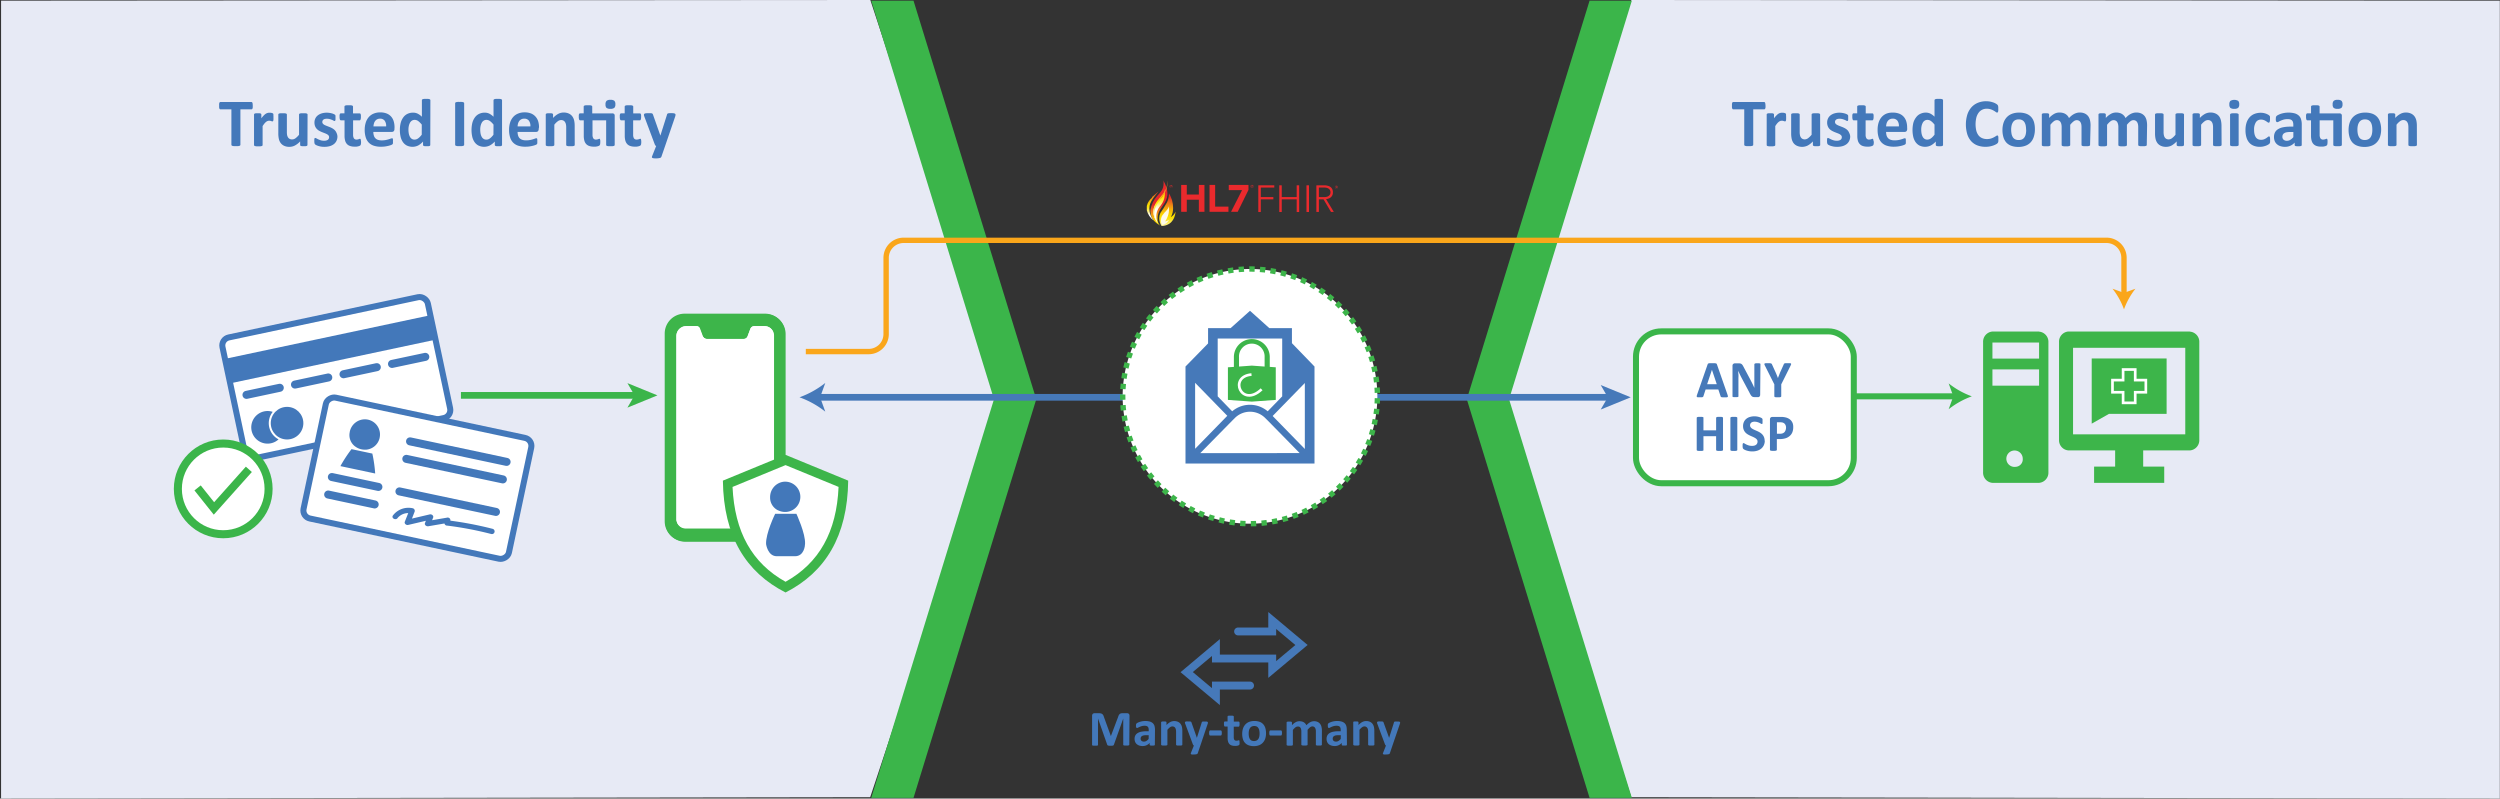 <svg id="Layer_1" data-name="Layer 1" xmlns="http://www.w3.org/2000/svg" xmlns:xlink="http://www.w3.org/1999/xlink" viewBox="0 0 932.48 297.84"><rect x="0" y="0" width="932.48" height="297.84" fill="#333333" stroke="none"/><defs><style>.cls-1,.cls-11,.cls-16,.cls-18,.cls-19,.cls-2,.cls-22,.cls-23,.cls-26,.cls-29,.cls-3,.cls-30,.cls-4,.cls-44,.cls-9{fill:none;}.cls-1,.cls-2{clip-rule:evenodd;}.cls-17,.cls-2{clip-path:url(#clip-path);}.cls-12,.cls-13,.cls-24,.cls-4,.cls-7,.cls-8{fill-rule:evenodd;}.cls-12,.cls-5{fill:#4679b9;}.cls-24,.cls-6{fill:#4378ba;}.cls-7{fill:#e7eaf5;}.cls-20,.cls-8{fill:#3bb54a;}.cls-9{stroke:#4679b9;}.cls-11,.cls-18,.cls-19,.cls-22,.cls-25,.cls-26,.cls-29,.cls-44,.cls-9{stroke-miterlimit:8;}.cls-19,.cls-9{stroke-width:2.5px;}.cls-10,.cls-21,.cls-25,.cls-28{fill:#fff;}.cls-11,.cls-16{stroke:#3db54a;}.cls-11,.cls-44{stroke-width:2px;}.cls-11{stroke-dasharray:1.99 1.99;}.cls-13,.cls-27{fill:#3db54a;}.cls-14{clip-path:url(#clip-path-2);}.cls-15{clip-path:url(#clip-path-3);}.cls-16{stroke-width:0.08px;}.cls-18,.cls-30{stroke:#fff;}.cls-19,.cls-25,.cls-26,.cls-28,.cls-29{stroke:#3bb54a;}.cls-21,.cls-22,.cls-23{stroke:#4378ba;}.cls-21,.cls-23,.cls-28,.cls-30{stroke-miterlimit:10;}.cls-22,.cls-29{stroke-width:2.25px;}.cls-23{stroke-linecap:round;}.cls-23,.cls-25,.cls-26{stroke-width:3px;}.cls-31{clip-path:url(#clip-path-5);}.cls-32{fill:url(#linear-gradient);}.cls-33{clip-path:url(#clip-path-6);}.cls-34{fill:url(#linear-gradient-2);}.cls-35{clip-path:url(#clip-path-7);}.cls-36{fill:url(#linear-gradient-3);}.cls-37{clip-path:url(#clip-path-8);}.cls-38{fill:url(#linear-gradient-4);}.cls-39{clip-path:url(#clip-path-9);}.cls-40{fill:url(#linear-gradient-5);}.cls-41{clip-path:url(#clip-path-10);}.cls-42{fill:url(#linear-gradient-6);}.cls-43{fill:#ea2a2d;}.cls-44{stroke:#faa61a;}.cls-45{fill:#faa61a;}</style><clipPath id="clip-path"><polygon class="cls-1" points="442.18 172.89 490.3 172.89 490.3 115.92 442.18 115.92 442.18 172.89 442.18 172.89"/></clipPath><clipPath id="clip-path-2"><polygon class="cls-2" points="463.94 138.74 471.92 138.74 471.92 146.7 463.94 146.7 463.94 138.74 463.94 138.74"/></clipPath><clipPath id="clip-path-3"><polygon class="cls-3" points="463.94 146.7 471.92 146.7 471.92 138.74 463.94 138.74 463.94 146.7 463.94 146.7"/></clipPath><clipPath id="clip-path-5"><path class="cls-3" d="M433.94,67.16c.39,3.27-.69,4.06-2.37,6a10.07,10.07,0,0,0-2.46,5.12V79c.13,3.17,2.58,4.42,3.55,5.12a3.49,3.49,0,0,1-.89-2.63,6,6,0,0,1,.49-2.38c.94-2.17,2.85-3.45,3.16-6.28h0v0h0v0h0a8.25,8.25,0,0,0-.38-3h0l0-.05h0v0h0v0h0v0h0a12.08,12.08,0,0,0-1-2.19Z"/></clipPath><linearGradient id="linear-gradient" x1="-1105.46" y1="-192.28" x2="-1105.32" y2="-192.28" gradientTransform="matrix(0, -136.06, -136.06, 0, -25729.39, -150320.65)" gradientUnits="userSpaceOnUse"><stop offset="0" stop-color="#fff"/><stop offset="0.04" stop-color="#fef7c1"/><stop offset="0.1" stop-color="#fdef7d"/><stop offset="0.15" stop-color="#fce847"/><stop offset="0.19" stop-color="#fce321"/><stop offset="0.22" stop-color="#fbe009"/><stop offset="0.24" stop-color="#fbdf00"/><stop offset="0.28" stop-color="#fad602"/><stop offset="0.35" stop-color="#f6bc08"/><stop offset="0.44" stop-color="#f19312"/><stop offset="0.54" stop-color="#e95b1f"/><stop offset="0.62" stop-color="#e2262b"/><stop offset="1" stop-color="#e9292c"/></linearGradient><clipPath id="clip-path-6"><path class="cls-3" d="M429.6,73.81v0h0l0,0h0a6.77,6.77,0,0,0-1.52,2h0l0,0h0v0h0v0h0v0h0v0h0a5.18,5.18,0,0,0-.33,1v1.63a6.78,6.78,0,0,0,2.55,3.82h0a7.12,7.12,0,0,1-1.61-4.44,5.64,5.64,0,0,1,.1-1.08c.36-2,2.59-4.4,3.61-5.62-.36.39-.85.72-2.63,2.3"/></clipPath><linearGradient id="linear-gradient-2" x1="-1107.2" y1="-195.6" x2="-1107.06" y2="-195.6" gradientTransform="matrix(0, -103.21, -103.21, 0, -19758.31, -114193.85)" xlink:href="#linear-gradient"/><clipPath id="clip-path-7"><path class="cls-3" d="M436,72.35a7.57,7.57,0,0,1-.76,3.2,38.36,38.36,0,0,1-2.44,3.91,4.67,4.67,0,0,0-.42,1.92,5.55,5.55,0,0,0,.85,2.88l.42,0h0l.22,0h0c3.72-.52,4.46-3.62,4.61-5.33a4.58,4.58,0,0,1-1.77,2.07,6.71,6.71,0,0,0,.85-3.4A10.29,10.29,0,0,0,436,72.07c0,.09,0,.19,0,.28"/></clipPath><linearGradient id="linear-gradient-3" x1="-1105.23" y1="-191.69" x2="-1105.09" y2="-191.69" gradientTransform="matrix(0, -142.51, -142.51, 0, -26882.29, -157420.45)" xlink:href="#linear-gradient"/><clipPath id="clip-path-8"><path class="cls-3" d="M433.55,80.32a3.68,3.68,0,0,0-.14,3.58A3.23,3.23,0,0,0,436,82a3.44,3.44,0,0,1-1.44.62A8.17,8.17,0,0,0,436,77c-.56,1.58-1.51,1.87-2.43,3.32"/></clipPath><linearGradient id="linear-gradient-4" x1="-1111.47" y1="-203.45" x2="-1111.34" y2="-203.45" gradientTransform="matrix(0, -63.43, -63.43, 0, -12471.46, -70421.24)" gradientUnits="userSpaceOnUse"><stop offset="0" stop-color="#fefaea"/><stop offset="0.07" stop-color="#fef9e3"/><stop offset="0.17" stop-color="#fef7cf"/><stop offset="0.3" stop-color="#fef4ae"/><stop offset="0.44" stop-color="#feef80"/><stop offset="0.59" stop-color="#fee946"/><stop offset="0.75" stop-color="#fee200"/><stop offset="0.81" stop-color="#fddf01"/><stop offset="0.85" stop-color="#fcd405"/><stop offset="0.9" stop-color="#f9c20b"/><stop offset="0.94" stop-color="#f5a913"/><stop offset="0.98" stop-color="#f0891d"/><stop offset="1" stop-color="#ee7b22"/></linearGradient><clipPath id="clip-path-9"><path class="cls-3" d="M430.92,76.51c-2,3.31.84,6.55.84,6.55a5.83,5.83,0,0,1,.82-6,7.14,7.14,0,0,0,1.9-4.93v-.54c0-.33,0-.68,0-1.06-.39,3.48-2.17,3.63-3.55,6"/></clipPath><linearGradient id="linear-gradient-5" x1="-1105.54" y1="-192" x2="-1105.4" y2="-192" gradientTransform="matrix(0, -139.87, -139.87, 0, -26424.36, -154553.81)" gradientUnits="userSpaceOnUse"><stop offset="0" stop-color="#fff"/><stop offset="0.04" stop-color="#fff9cb"/><stop offset="0.09" stop-color="#fff184"/><stop offset="0.14" stop-color="#feeb4b"/><stop offset="0.19" stop-color="#fee622"/><stop offset="0.22" stop-color="#fee309"/><stop offset="0.24" stop-color="#fee200"/><stop offset="0.28" stop-color="#fdd802"/><stop offset="0.35" stop-color="#f9be08"/><stop offset="0.44" stop-color="#f29312"/><stop offset="0.54" stop-color="#ea591f"/><stop offset="0.62" stop-color="#e2262b"/><stop offset="1" stop-color="#e9292c"/></linearGradient><clipPath id="clip-path-10"><path class="cls-3" d="M430.86,76.19a6.16,6.16,0,0,0,1.31,7.34c-3.64-4.39-.21-8,1.53-10.42,2.4-3.34,1.6-5.67,1.6-5.67.54,4-3,5.88-4.44,8.75"/></clipPath><linearGradient id="linear-gradient-6" x1="-1107.8" y1="-196.37" x2="-1107.67" y2="-196.37" gradientTransform="matrix(0, -96.21, -96.21, 0, -18459.76, -106497.6)" gradientUnits="userSpaceOnUse"><stop offset="0" stop-color="#fefaea"/><stop offset="0.06" stop-color="#fef9e3"/><stop offset="0.16" stop-color="#fef7cf"/><stop offset="0.27" stop-color="#fef4ae"/><stop offset="0.4" stop-color="#feef80"/><stop offset="0.54" stop-color="#fee946"/><stop offset="0.69" stop-color="#fee200"/><stop offset="0.73" stop-color="#fdd606"/><stop offset="0.84" stop-color="#fab516"/><stop offset="0.94" stop-color="#f9a020"/><stop offset="1" stop-color="#f89924"/></linearGradient></defs><path class="cls-5" d="M455,263l-14.67-12.28L455,238.38v5.78h21v2.43l7.16-6-7.16-6V237h-14.2a1.47,1.47,0,0,1,0-2.94h11.26v-5.78l14.67,12.29-14.67,12.28V247.1h-21v-2.43l-7.16,6,7.16,6v-2.43h14.2a1.47,1.47,0,1,1,0,2.94H455Z"/><path class="cls-6" d="M421.22,277.72a.34.34,0,0,1-.05.17.39.39,0,0,1-.19.12,2.15,2.15,0,0,1-.35.07,4.45,4.45,0,0,1-.57,0,4.39,4.39,0,0,1-.56,0,1.94,1.94,0,0,1-.35-.07.39.39,0,0,1-.19-.12.34.34,0,0,1,0-.17V268h0l-3.48,9.76a.56.56,0,0,1-.12.2.63.63,0,0,1-.23.13,1.58,1.58,0,0,1-.37.06h-.53l-.54,0a1.58,1.58,0,0,1-.37-.08.71.71,0,0,1-.23-.12.42.42,0,0,1-.11-.18L409.55,268h0v9.77a.26.26,0,0,1,0,.17.31.31,0,0,1-.19.12,2.15,2.15,0,0,1-.35.07,4.45,4.45,0,0,1-.57,0,4.22,4.22,0,0,1-.55,0,2.08,2.08,0,0,1-.36-.07.39.39,0,0,1-.19-.12.34.34,0,0,1,0-.17V267a1,1,0,0,1,.25-.73.94.94,0,0,1,.67-.25h1.6a3.76,3.76,0,0,1,.73.07,1.43,1.43,0,0,1,.53.24,1.26,1.26,0,0,1,.37.42,2.93,2.93,0,0,1,.26.66l2.6,7.15h0l2.69-7.13a4.33,4.33,0,0,1,.26-.66,1.56,1.56,0,0,1,.34-.44,1.15,1.15,0,0,1,.45-.24,2.6,2.6,0,0,1,.6-.07h1.64a1.4,1.4,0,0,1,.44.07.67.67,0,0,1,.29.19.73.73,0,0,1,.18.31,1.27,1.27,0,0,1,.06.41Z"/><path class="cls-6" d="M430.75,277.77a.25.25,0,0,1-.09.2.61.61,0,0,1-.29.11,6,6,0,0,1-1.2,0,.49.49,0,0,1-.27-.11.28.28,0,0,1-.08-.2v-.66a3.82,3.82,0,0,1-1.16.85,3.32,3.32,0,0,1-1.46.31,4.21,4.21,0,0,1-1.21-.17,2.89,2.89,0,0,1-.95-.51,2.38,2.38,0,0,1-.63-.84,2.87,2.87,0,0,1-.22-1.17,2.63,2.63,0,0,1,.28-1.26,2.24,2.24,0,0,1,.85-.88,4,4,0,0,1,1.39-.52,10.15,10.15,0,0,1,1.94-.17h.81v-.5a2.76,2.76,0,0,0-.08-.68,1.16,1.16,0,0,0-.26-.49,1,1,0,0,0-.48-.28,2.31,2.31,0,0,0-.75-.1,4,4,0,0,0-1,.13,7.68,7.68,0,0,0-.82.29c-.23.11-.43.2-.58.29a.84.84,0,0,1-.39.13.24.24,0,0,1-.18-.07.42.42,0,0,1-.13-.18,1.6,1.6,0,0,1-.08-.3,2.38,2.38,0,0,1,0-.39,1.75,1.75,0,0,1,.05-.45.65.65,0,0,1,.18-.31,1.83,1.83,0,0,1,.45-.29,5,5,0,0,1,.76-.3,6.68,6.68,0,0,1,2-.32,6.16,6.16,0,0,1,1.66.19,2.81,2.81,0,0,1,1.14.59,2.27,2.27,0,0,1,.65,1,5,5,0,0,1,.2,1.48Zm-2.29-3.55h-.89a5.34,5.34,0,0,0-1,.08,1.84,1.84,0,0,0-.65.26,1,1,0,0,0-.36.4,1.19,1.19,0,0,0-.12.54,1,1,0,0,0,.33.82,1.3,1.3,0,0,0,.91.3,1.8,1.8,0,0,0,.91-.25,3.72,3.72,0,0,0,.84-.74Z"/><path class="cls-6" d="M441,277.74a.23.23,0,0,1-.06.16.32.32,0,0,1-.18.12,2.08,2.08,0,0,1-.36.07l-.56,0-.57,0a2.08,2.08,0,0,1-.36-.07.36.36,0,0,1-.18-.12.23.23,0,0,1-.06-.16V273a3.86,3.86,0,0,0-.09-.94,1.87,1.87,0,0,0-.25-.59,1.12,1.12,0,0,0-.43-.38,1.38,1.38,0,0,0-.62-.14,1.52,1.52,0,0,0-.9.33,5.21,5.21,0,0,0-.95.94v5.51a.28.28,0,0,1-.05.16.44.44,0,0,1-.19.12,2.08,2.08,0,0,1-.36.07l-.57,0-.56,0a2.08,2.08,0,0,1-.36-.07.39.39,0,0,1-.19-.12.23.23,0,0,1-.06-.16v-8.28a.28.28,0,0,1,.05-.16.32.32,0,0,1,.17-.12,1.61,1.61,0,0,1,.31-.07l.47,0,.5,0a1.33,1.33,0,0,1,.3.07.31.31,0,0,1,.15.12.28.28,0,0,1,.05.16v1a5.3,5.3,0,0,1,1.39-1.12,3.16,3.16,0,0,1,1.49-.37,3.21,3.21,0,0,1,1.42.28,2.43,2.43,0,0,1,.94.76,2.9,2.9,0,0,1,.51,1.11,6.28,6.28,0,0,1,.16,1.54Z"/><path class="cls-6" d="M447.74,278.05l-1,2.94a.63.63,0,0,1-.46.33,4.28,4.28,0,0,1-1.08.1,4.75,4.75,0,0,1-.6,0,.75.75,0,0,1-.33-.11.2.2,0,0,1-.12-.18.58.58,0,0,1,.05-.27l1.11-2.78a.51.51,0,0,1-.22-.17.87.87,0,0,1-.15-.24L442.1,270a1.46,1.46,0,0,1-.13-.5.32.32,0,0,1,.12-.27.64.64,0,0,1,.37-.13,4.47,4.47,0,0,1,.7,0h.63a1.1,1.1,0,0,1,.37.07.45.45,0,0,1,.19.17,1.88,1.88,0,0,1,.13.33l1.95,5.54h0l1.78-5.65a.64.64,0,0,1,.14-.32.61.61,0,0,1,.3-.11,3.85,3.85,0,0,1,.71,0,4,4,0,0,1,.66,0,.81.81,0,0,1,.39.13.33.33,0,0,1,.13.28,1.3,1.3,0,0,1-.07.4Z"/><path class="cls-6" d="M455.72,273.39a1.91,1.91,0,0,1-.1.75.35.35,0,0,1-.33.21h-3.86a.34.34,0,0,1-.33-.22,1.85,1.85,0,0,1-.1-.74,1.88,1.88,0,0,1,.1-.74.35.35,0,0,1,.33-.21h3.86a.29.29,0,0,1,.19.05.34.34,0,0,1,.14.15,1.08,1.08,0,0,1,.08.3C455.71,273.06,455.72,273.21,455.72,273.39Z"/><path class="cls-6" d="M462.34,276.92a3.24,3.24,0,0,1,0,.63.75.75,0,0,1-.14.31.66.66,0,0,1-.24.15,1.89,1.89,0,0,1-.38.12,3.43,3.43,0,0,1-.48.08,4.36,4.36,0,0,1-.51,0,3.63,3.63,0,0,1-1.21-.18,1.85,1.85,0,0,1-.84-.54,2.09,2.09,0,0,1-.49-.92,4.68,4.68,0,0,1-.16-1.32V271h-1c-.11,0-.2-.08-.26-.22a1.86,1.86,0,0,1-.1-.73,2.81,2.81,0,0,1,0-.45.73.73,0,0,1,.07-.3.3.3,0,0,1,.11-.15.3.3,0,0,1,.16-.05h1V267.3a.26.26,0,0,1,.05-.17.38.38,0,0,1,.18-.13,2,2,0,0,1,.37-.07l.56,0,.57,0a2.08,2.08,0,0,1,.36.07.52.52,0,0,1,.18.13.27.27,0,0,1,.06.17v1.84H462a.3.3,0,0,1,.16.05.31.31,0,0,1,.12.15,1.33,1.33,0,0,1,.07.3c0,.12,0,.27,0,.45a2.12,2.12,0,0,1-.09.73c-.07.14-.16.22-.27.22h-1.81v3.89a1.93,1.93,0,0,0,.21,1,.82.82,0,0,0,.76.34,1.72,1.72,0,0,0,.34,0l.26-.08.2-.07.14,0a.23.23,0,0,1,.11,0,.2.2,0,0,1,.07.13,2.31,2.31,0,0,1,.06.27C462.33,276.61,462.34,276.75,462.34,276.92Z"/><path class="cls-6" d="M472.22,273.52a6.52,6.52,0,0,1-.28,1.93,4.1,4.1,0,0,1-.85,1.5,3.67,3.67,0,0,1-1.42,1,5.28,5.28,0,0,1-2,.35,5.39,5.39,0,0,1-1.93-.31,3.43,3.43,0,0,1-1.35-.89,3.61,3.61,0,0,1-.8-1.44,6.82,6.82,0,0,1-.26-1.95,6.52,6.52,0,0,1,.28-1.93,4.21,4.21,0,0,1,.85-1.51,3.9,3.9,0,0,1,1.42-1,5.49,5.49,0,0,1,2-.34,5.59,5.59,0,0,1,1.93.3,3.29,3.29,0,0,1,1.35.89,3.74,3.74,0,0,1,.8,1.44A6.84,6.84,0,0,1,472.22,273.52Zm-2.41.09a5.66,5.66,0,0,0-.1-1.13,2.42,2.42,0,0,0-.33-.89,1.6,1.6,0,0,0-.61-.6,2.31,2.31,0,0,0-1.88,0,1.55,1.55,0,0,0-.64.55,2.58,2.58,0,0,0-.38.89,5.14,5.14,0,0,0-.12,1.17,5.73,5.73,0,0,0,.1,1.13,2.84,2.84,0,0,0,.33.89,1.51,1.51,0,0,0,.61.59,2.33,2.33,0,0,0,1.89,0,1.61,1.61,0,0,0,.64-.55,2.44,2.44,0,0,0,.37-.88A5.14,5.14,0,0,0,469.81,273.61Z"/><path class="cls-6" d="M478.17,273.39a1.87,1.87,0,0,1-.11.75.33.33,0,0,1-.32.21h-3.86a.35.35,0,0,1-.34-.22,1.85,1.85,0,0,1-.1-.74,1.88,1.88,0,0,1,.1-.74.35.35,0,0,1,.34-.21h3.86a.3.3,0,0,1,.19.05.32.32,0,0,1,.13.15.82.82,0,0,1,.08.3A2.81,2.81,0,0,1,478.17,273.39Z"/><path class="cls-6" d="M493.05,277.74a.28.28,0,0,1-.05.16.39.39,0,0,1-.19.12,1.77,1.77,0,0,1-.35.07l-.57,0-.57,0A2.08,2.08,0,0,1,491,278a.39.39,0,0,1-.19-.12.28.28,0,0,1,0-.16v-4.91a3,3,0,0,0-.08-.76,1.66,1.66,0,0,0-.24-.59,1,1,0,0,0-.41-.38,1.18,1.18,0,0,0-.58-.14,1.41,1.41,0,0,0-.85.33,6.36,6.36,0,0,0-.93.94v5.51a.28.28,0,0,1-.05.16.39.39,0,0,1-.19.12,2.08,2.08,0,0,1-.36.07l-.56,0-.56,0a2.08,2.08,0,0,1-.36-.07.39.39,0,0,1-.19-.12.23.23,0,0,1-.06-.16v-4.91a3,3,0,0,0-.08-.76,1.86,1.86,0,0,0-.23-.59,1.07,1.07,0,0,0-.41-.38A1.22,1.22,0,0,0,484,271a1.38,1.38,0,0,0-.85.33,5.9,5.9,0,0,0-.92.94v5.51a.28.28,0,0,1-.05.16.44.44,0,0,1-.19.12,2.08,2.08,0,0,1-.36.07l-.57,0-.56,0a2.08,2.08,0,0,1-.36-.07.39.39,0,0,1-.19-.12.23.23,0,0,1-.06-.16v-8.28a.28.28,0,0,1,.05-.16.32.32,0,0,1,.17-.12,1.61,1.61,0,0,1,.31-.07l.47,0,.5,0a1.33,1.33,0,0,1,.3.07.31.31,0,0,1,.15.12.28.28,0,0,1,.05.16v1a5.41,5.41,0,0,1,1.37-1.12,2.9,2.9,0,0,1,1.42-.37,3.68,3.68,0,0,1,.92.11,2.66,2.66,0,0,1,.73.3,2.56,2.56,0,0,1,.55.48,2.49,2.49,0,0,1,.39.62,7.47,7.47,0,0,1,.73-.68,4.15,4.15,0,0,1,.71-.47,3.28,3.28,0,0,1,.69-.27,2.82,2.82,0,0,1,.71-.09,3,3,0,0,1,1.39.28,2.37,2.37,0,0,1,.92.76,2.88,2.88,0,0,1,.49,1.11,6,6,0,0,1,.15,1.36Z"/><path class="cls-6" d="M502.4,277.77a.25.25,0,0,1-.09.2.61.61,0,0,1-.29.11,4.37,4.37,0,0,1-.59,0,4.3,4.3,0,0,1-.61,0,.49.49,0,0,1-.27-.11.28.28,0,0,1-.08-.2v-.66a3.74,3.74,0,0,1-1.17.85,3.28,3.28,0,0,1-1.45.31,4.21,4.21,0,0,1-1.21-.17,2.94,2.94,0,0,1-1-.51,2.48,2.48,0,0,1-.62-.84,2.87,2.87,0,0,1-.22-1.17,2.63,2.63,0,0,1,.28-1.26,2.28,2.28,0,0,1,.84-.88,4,4,0,0,1,1.4-.52,10.07,10.07,0,0,1,1.94-.17h.81v-.5a2.76,2.76,0,0,0-.08-.68,1.16,1.16,0,0,0-.26-.49,1,1,0,0,0-.48-.28,2.31,2.31,0,0,0-.75-.1,4.19,4.19,0,0,0-1.05.13,8.31,8.31,0,0,0-.81.29c-.23.11-.43.2-.59.29a.78.78,0,0,1-.38.13.24.24,0,0,1-.18-.07.35.35,0,0,1-.13-.18,1.08,1.08,0,0,1-.08-.3,2.38,2.38,0,0,1,0-.39,1.75,1.75,0,0,1,0-.45.73.73,0,0,1,.17-.31,2.18,2.18,0,0,1,.46-.29,4.63,4.63,0,0,1,.76-.3,6.29,6.29,0,0,1,.95-.23,6.15,6.15,0,0,1,1.06-.09,6.24,6.24,0,0,1,1.67.19,2.81,2.81,0,0,1,1.14.59,2.36,2.36,0,0,1,.65,1,5,5,0,0,1,.2,1.48Zm-2.29-3.55h-.89a5.34,5.34,0,0,0-1,.08,1.84,1.84,0,0,0-.65.26,1,1,0,0,0-.37.4,1.33,1.33,0,0,0-.11.54,1,1,0,0,0,.33.82,1.3,1.3,0,0,0,.91.3,1.8,1.8,0,0,0,.91-.25,4.2,4.2,0,0,0,.84-.74Z"/><path class="cls-6" d="M512.64,277.74a.23.23,0,0,1-.06.16.36.36,0,0,1-.18.12,2.08,2.08,0,0,1-.36.07l-.56,0-.57,0a2.08,2.08,0,0,1-.36-.07.39.39,0,0,1-.19-.12.28.28,0,0,1-.05-.16V273a3.86,3.86,0,0,0-.09-.94,1.87,1.87,0,0,0-.25-.59,1.15,1.15,0,0,0-.44-.38,1.31,1.31,0,0,0-.61-.14,1.52,1.52,0,0,0-.9.33,4.91,4.91,0,0,0-.95.94v5.51a.23.23,0,0,1-.06.16.35.35,0,0,1-.19.12,2.15,2.15,0,0,1-.35.07l-.57,0-.57,0A1.94,1.94,0,0,1,505,278a.35.35,0,0,1-.19-.12.23.23,0,0,1-.06-.16v-8.28a.28.28,0,0,1,0-.16.3.3,0,0,1,.16-.12,1.8,1.8,0,0,1,.31-.07l.48,0,.49,0a1.44,1.44,0,0,1,.31.07.31.31,0,0,1,.15.12.28.28,0,0,1,.05.16v1a5.15,5.15,0,0,1,1.39-1.12,3.15,3.15,0,0,1,1.48-.37,3.23,3.23,0,0,1,1.43.28,2.43,2.43,0,0,1,.94.76,3.06,3.06,0,0,1,.51,1.11,6.28,6.28,0,0,1,.16,1.54Z"/><path class="cls-6" d="M519.39,278.05l-1,2.94q-.07.22-.45.33a4.32,4.32,0,0,1-1.09.1,4.68,4.68,0,0,1-.59,0,.85.85,0,0,1-.34-.11.25.25,0,0,1-.12-.18.78.78,0,0,1,.06-.27l1.1-2.78a.48.48,0,0,1-.21-.17.69.69,0,0,1-.15-.24L513.74,270a1.64,1.64,0,0,1-.12-.5.34.34,0,0,1,.11-.27.68.68,0,0,1,.38-.13,4.47,4.47,0,0,1,.7,0h.63a1,1,0,0,1,.36.07.42.42,0,0,1,.2.17,1.88,1.88,0,0,1,.13.33l2,5.54h0l1.78-5.65a.56.56,0,0,1,.14-.32.61.61,0,0,1,.29-.11,4.05,4.05,0,0,1,.72,0,4,4,0,0,1,.66,0,.81.81,0,0,1,.39.13.33.33,0,0,1,.13.28,1.34,1.34,0,0,1-.08.4Z"/><path class="cls-7" d="M.4.25,324.62,0c31.23,95,33.6,101.15,49,148.5-15.17,48.13-43.52,132-49.05,148.84L.4,297.84V.25Z"/><polygon class="cls-8" points="324.96 0.24 340.73 0.24 386.52 148.92 340.73 297.6 324.96 297.6 370.75 148.92 324.96 0.24 324.96 0.24"/><path class="cls-7" d="M932.48.25,608.47,0c-31.21,95-33.58,101.15-49,148.5,15.16,48.13,43.49,132,49,148.84l323.94.5V.25Z"/><polygon class="cls-8" points="608.67 0.24 592.9 0.24 547.11 148.92 592.9 297.6 608.67 297.6 562.87 148.92 608.67 0.24 608.67 0.24"/><path class="cls-6" d="M94.27,39.42a5.53,5.53,0,0,1,0,.63,1.67,1.67,0,0,1-.09.42.56.56,0,0,1-.16.24.31.31,0,0,1-.21.07H89.67V54a.33.33,0,0,1-.09.23.5.5,0,0,1-.27.17,3.53,3.53,0,0,1-.51.1c-.22,0-.49,0-.81,0s-.59,0-.8,0a3.44,3.44,0,0,1-.52-.1.5.5,0,0,1-.27-.17.33.33,0,0,1-.09-.23V40.78H82.2a.31.31,0,0,1-.21-.07.67.67,0,0,1-.16-.24,1.67,1.67,0,0,1-.09-.42,5.53,5.53,0,0,1,0-.63,5.85,5.85,0,0,1,0-.64,1.88,1.88,0,0,1,.09-.43.71.71,0,0,1,.16-.23.38.38,0,0,1,.21-.07H93.78a.38.38,0,0,1,.21.07.59.59,0,0,1,.16.23,1.88,1.88,0,0,1,.09.43A5.85,5.85,0,0,1,94.27,39.42Z"/><path class="cls-6" d="M102,43.78q0,.45,0,.75a2.24,2.24,0,0,1-.07.46.47.47,0,0,1-.14.22.28.28,0,0,1-.21.07.68.68,0,0,1-.22-.05l-.29-.09-.35-.1a1.87,1.87,0,0,0-.42,0,1.26,1.26,0,0,0-.53.11,2.17,2.17,0,0,0-.55.33,4.35,4.35,0,0,0-.6.61,11.22,11.22,0,0,0-.67.94v7.06a.34.34,0,0,1-.07.22.58.58,0,0,1-.26.16,3.47,3.47,0,0,1-.49.1c-.21,0-.46,0-.78,0s-.57,0-.77,0a3.19,3.19,0,0,1-.49-.1.58.58,0,0,1-.26-.16.35.35,0,0,1-.08-.22V42.73a.45.45,0,0,1,.07-.23.54.54,0,0,1,.23-.16,1.9,1.9,0,0,1,.42-.09,5.79,5.79,0,0,1,.65,0,6.26,6.26,0,0,1,.68,0,1.58,1.58,0,0,1,.41.09.53.53,0,0,1,.21.16.44.44,0,0,1,.06.23v1.4a9.39,9.39,0,0,1,.84-1,4.32,4.32,0,0,1,.75-.66,2.27,2.27,0,0,1,.71-.33,2.53,2.53,0,0,1,.71-.1l.36,0,.39.06a2.22,2.22,0,0,1,.36.11.51.51,0,0,1,.22.12.33.33,0,0,1,.1.14,1.42,1.42,0,0,1,.06.21,2.62,2.62,0,0,1,0,.4C102,43.23,102,43.47,102,43.78Z"/><path class="cls-6" d="M114.68,54.05a.34.34,0,0,1-.07.22.43.43,0,0,1-.22.16,2.37,2.37,0,0,1-.42.1,5.79,5.79,0,0,1-.65,0,6.13,6.13,0,0,1-.68,0,2.23,2.23,0,0,1-.41-.1.43.43,0,0,1-.22-.16.4.4,0,0,1-.06-.22V52.74A7.37,7.37,0,0,1,110,54.27a4.41,4.41,0,0,1-2,.5,4.45,4.45,0,0,1-2-.38,3.36,3.36,0,0,1-1.28-1,4.13,4.13,0,0,1-.7-1.53,9.38,9.38,0,0,1-.21-2.16V42.73a.45.45,0,0,1,.07-.23.61.61,0,0,1,.26-.16,2.27,2.27,0,0,1,.49-.09c.21,0,.46,0,.77,0s.57,0,.77,0a2.27,2.27,0,0,1,.49.09.61.61,0,0,1,.26.16.38.38,0,0,1,.08.23v6.39a6.52,6.52,0,0,0,.11,1.36,2.72,2.72,0,0,0,.35.81,1.67,1.67,0,0,0,.6.52A1.86,1.86,0,0,0,109,52a2.13,2.13,0,0,0,1.23-.44,7.23,7.23,0,0,0,1.31-1.3V42.73a.45.45,0,0,1,.07-.23.61.61,0,0,1,.26-.16,2.29,2.29,0,0,1,.48-.09q.31,0,.78,0c.31,0,.57,0,.77,0a2.27,2.27,0,0,1,.49.09.63.63,0,0,1,.25.16.38.38,0,0,1,.08.23Z"/><path class="cls-6" d="M125.86,50.85a3.83,3.83,0,0,1-.36,1.7,3.37,3.37,0,0,1-1,1.23,4.71,4.71,0,0,1-1.56.75,7.68,7.68,0,0,1-2,.24,7.82,7.82,0,0,1-1.21-.09,10.11,10.11,0,0,1-1-.24,6,6,0,0,1-.76-.3,1.75,1.75,0,0,1-.44-.29.83.83,0,0,1-.22-.42,3.58,3.58,0,0,1-.07-.84,4.89,4.89,0,0,1,0-.59,1.38,1.38,0,0,1,.08-.36.29.29,0,0,1,.12-.17.38.38,0,0,1,.19,0,.93.93,0,0,1,.42.16c.18.11.41.22.68.35a8.11,8.11,0,0,0,.94.36,4.58,4.58,0,0,0,1.23.16,3,3,0,0,0,.77-.09,2,2,0,0,0,.58-.25,1.07,1.07,0,0,0,.37-.42,1.25,1.25,0,0,0,.13-.59,1,1,0,0,0-.23-.65,2.27,2.27,0,0,0-.63-.48,8.07,8.07,0,0,0-.87-.38l-1-.39a9.4,9.4,0,0,1-1-.49,3.89,3.89,0,0,1-.87-.69,3.18,3.18,0,0,1-.63-1,3.74,3.74,0,0,1-.23-1.37,3.49,3.49,0,0,1,.32-1.49,3.2,3.2,0,0,1,.91-1.16,4.42,4.42,0,0,1,1.45-.75,6.48,6.48,0,0,1,1.93-.27,6.93,6.93,0,0,1,1,.08,6.59,6.59,0,0,1,.91.19,3.89,3.89,0,0,1,.69.25,2.64,2.64,0,0,1,.4.22.93.93,0,0,1,.17.19.78.78,0,0,1,.07.23c0,.09,0,.2,0,.33s0,.3,0,.49,0,.42,0,.56a1.81,1.81,0,0,1-.07.34.26.26,0,0,1-.12.17.34.34,0,0,1-.17.05,1,1,0,0,1-.36-.13,5.7,5.7,0,0,0-.6-.29,7.38,7.38,0,0,0-.84-.29,4.46,4.46,0,0,0-1.09-.13,2.86,2.86,0,0,0-.75.09,1.48,1.48,0,0,0-.52.25,1.14,1.14,0,0,0-.3.39,1.12,1.12,0,0,0-.1.48,1,1,0,0,0,.24.66,2.25,2.25,0,0,0,.63.47,8.72,8.72,0,0,0,.9.38l1,.39a7.89,7.89,0,0,1,1,.48,4,4,0,0,1,.89.69,3,3,0,0,1,.64,1A3.41,3.41,0,0,1,125.86,50.85Z"/><path class="cls-6" d="M134.67,52.93a3.83,3.83,0,0,1-.07.86.92.92,0,0,1-.18.42,1,1,0,0,1-.34.21,2.89,2.89,0,0,1-.52.17,5.48,5.48,0,0,1-.65.11c-.23,0-.46,0-.7,0a5,5,0,0,1-1.65-.25,2.7,2.7,0,0,1-1.16-.74,3,3,0,0,1-.67-1.26,6.82,6.82,0,0,1-.22-1.8V44.88h-1.35a.4.4,0,0,1-.37-.3,2.6,2.6,0,0,1-.13-1,5.34,5.34,0,0,1,0-.62,1.44,1.44,0,0,1,.1-.4.39.39,0,0,1,.16-.21.32.32,0,0,1,.22-.07h1.34V39.77a.45.45,0,0,1,.07-.23.51.51,0,0,1,.26-.17,1.82,1.82,0,0,1,.49-.1c.21,0,.47,0,.77,0s.57,0,.78,0a1.74,1.74,0,0,1,.49.1.48.48,0,0,1,.25.17.32.32,0,0,1,.08.23v2.52h2.46a.37.37,0,0,1,.23.07.44.44,0,0,1,.15.21,1.16,1.16,0,0,1,.1.4,5.34,5.34,0,0,1,0,.62,2.6,2.6,0,0,1-.13,1q-.12.3-.36.3H131.7V50.2a2.69,2.69,0,0,0,.29,1.39,1.14,1.14,0,0,0,1,.47,2.09,2.09,0,0,0,.46-.05,2.28,2.28,0,0,0,.36-.1l.27-.1a.53.53,0,0,1,.2-.05.24.24,0,0,1,.14.05.31.31,0,0,1,.11.18,2.08,2.08,0,0,1,.07.36A4.62,4.62,0,0,1,134.67,52.93Z"/><path class="cls-6" d="M147.13,48.06a1.24,1.24,0,0,1-.26.86.94.94,0,0,1-.72.28h-6.9a4.46,4.46,0,0,0,.18,1.31,2.31,2.31,0,0,0,1.51,1.64,4.19,4.19,0,0,0,1.41.21,7.94,7.94,0,0,0,1.47-.12,8.86,8.86,0,0,0,1.1-.27c.31-.09.57-.18.77-.26a1.42,1.42,0,0,1,.5-.12.38.38,0,0,1,.19,0,.3.3,0,0,1,.12.16.84.84,0,0,1,.07.32,4.11,4.11,0,0,1,0,.53c0,.19,0,.35,0,.48a2.48,2.48,0,0,1,0,.33,1.15,1.15,0,0,1-.07.24,1.1,1.1,0,0,1-.14.18,1.37,1.37,0,0,1-.45.24,7.55,7.55,0,0,1-.94.3c-.38.1-.81.18-1.31.26a11.11,11.11,0,0,1-1.57.1,8.18,8.18,0,0,1-2.65-.38,4.7,4.7,0,0,1-1.89-1.15,4.82,4.82,0,0,1-1.14-2,9.13,9.13,0,0,1-.38-2.77,8.88,8.88,0,0,1,.4-2.72,5.72,5.72,0,0,1,1.14-2.06,4.89,4.89,0,0,1,1.82-1.28,6.21,6.21,0,0,1,2.42-.45,6.3,6.3,0,0,1,2.43.42,4.39,4.39,0,0,1,1.66,1.16,4.68,4.68,0,0,1,.95,1.76,7.76,7.76,0,0,1,.31,2.21Zm-3.1-.92a3.35,3.35,0,0,0-.54-2.11,2.1,2.1,0,0,0-1.79-.77,2.29,2.29,0,0,0-1,.23,2,2,0,0,0-.75.62,2.6,2.6,0,0,0-.46.91,4.52,4.52,0,0,0-.19,1.12Z"/><path class="cls-6" d="M160.49,54.05a.41.41,0,0,1-.06.23.39.39,0,0,1-.22.16,1.25,1.25,0,0,1-.41.09,5.72,5.72,0,0,1-.64,0,5.86,5.86,0,0,1-.66,0,1.32,1.32,0,0,1-.41-.09.45.45,0,0,1-.23-.16.35.35,0,0,1-.07-.23V52.79A7.12,7.12,0,0,1,156,54.25a4.83,4.83,0,0,1-4.32,0,4.11,4.11,0,0,1-1.46-1.35,5.84,5.84,0,0,1-.82-2,10.82,10.82,0,0,1-.25-2.39,10.36,10.36,0,0,1,.32-2.72,6.07,6.07,0,0,1,.95-2,4.13,4.13,0,0,1,1.54-1.31,4.71,4.71,0,0,1,2.14-.46,3.75,3.75,0,0,1,1.72.39,6.17,6.17,0,0,1,1.54,1.14V37.39a.34.34,0,0,1,.07-.22.56.56,0,0,1,.25-.18,2.46,2.46,0,0,1,.49-.1,5.66,5.66,0,0,1,.78,0,5.5,5.5,0,0,1,.77,0,2.08,2.08,0,0,1,.48.1.6.6,0,0,1,.26.18.34.34,0,0,1,.07.22Zm-3.17-7.57A7.42,7.42,0,0,0,156,45.16a2.24,2.24,0,0,0-1.32-.45,1.82,1.82,0,0,0-1.07.31,2.16,2.16,0,0,0-.72.83,4.19,4.19,0,0,0-.41,1.16,6.4,6.4,0,0,0-.13,1.31,7.91,7.91,0,0,0,.11,1.39,4.22,4.22,0,0,0,.38,1.2,2.2,2.2,0,0,0,.69.84,1.78,1.78,0,0,0,1.09.32,2,2,0,0,0,.64-.1,2,2,0,0,0,.63-.31,4.06,4.06,0,0,0,.67-.56,10.25,10.25,0,0,0,.75-.86Z"/><path class="cls-6" d="M173.13,54a.33.33,0,0,1-.09.23.5.5,0,0,1-.27.17,3.53,3.53,0,0,1-.51.1c-.21,0-.48,0-.81,0s-.59,0-.81,0a3.53,3.53,0,0,1-.51-.1.5.5,0,0,1-.27-.17.33.33,0,0,1-.09-.23V38.51a.35.35,0,0,1,.09-.23.49.49,0,0,1,.28-.16,2,2,0,0,1,.51-.1,6,6,0,0,1,.8,0,6,6,0,0,1,.81,0,2,2,0,0,1,.51.1.5.5,0,0,1,.27.16.35.35,0,0,1,.09.23Z"/><path class="cls-6" d="M187.26,54.05a.42.42,0,0,1-.07.23.39.39,0,0,1-.21.16,1.39,1.39,0,0,1-.42.09,5.6,5.6,0,0,1-.64,0,5.86,5.86,0,0,1-.66,0,1.39,1.39,0,0,1-.41-.09.45.45,0,0,1-.23-.16.35.35,0,0,1-.07-.23V52.79a7,7,0,0,1-1.83,1.46,4.83,4.83,0,0,1-4.32,0,4.11,4.11,0,0,1-1.46-1.35,5.84,5.84,0,0,1-.82-2,11.64,11.64,0,0,1,.07-5.11,6.07,6.07,0,0,1,.95-2,4.08,4.08,0,0,1,1.55-1.31,4.67,4.67,0,0,1,2.13-.46,3.82,3.82,0,0,1,1.73.39,6.32,6.32,0,0,1,1.53,1.14V37.39a.41.41,0,0,1,.07-.22.54.54,0,0,1,.26-.18,2.21,2.21,0,0,1,.48-.1,5.75,5.75,0,0,1,.78,0,5.5,5.5,0,0,1,.77,0,2.19,2.19,0,0,1,.49.1.62.62,0,0,1,.25.18.35.35,0,0,1,.08.22Zm-3.18-7.57a7.42,7.42,0,0,0-1.31-1.32,2.24,2.24,0,0,0-1.32-.45,1.82,1.82,0,0,0-1.07.31,2.16,2.16,0,0,0-.72.83,4.54,4.54,0,0,0-.41,1.16,6.4,6.4,0,0,0-.13,1.31,9,9,0,0,0,.11,1.39,4.22,4.22,0,0,0,.38,1.2,2.2,2.2,0,0,0,.69.84,1.81,1.81,0,0,0,1.09.32A2,2,0,0,0,182,52a2.21,2.21,0,0,0,.64-.31,4.48,4.48,0,0,0,.66-.56,10.25,10.25,0,0,0,.75-.86Z"/><path class="cls-6" d="M200.93,48.06a1.24,1.24,0,0,1-.26.86.93.93,0,0,1-.72.28h-6.89a4.47,4.47,0,0,0,.17,1.31,2.46,2.46,0,0,0,.54,1,2.55,2.55,0,0,0,1,.63,4.23,4.23,0,0,0,1.41.21,8.13,8.13,0,0,0,1.48-.12,9.33,9.33,0,0,0,1.1-.27c.3-.09.56-.18.76-.26a1.47,1.47,0,0,1,.5-.12.38.38,0,0,1,.19,0,.36.36,0,0,1,.13.16,1.56,1.56,0,0,1,.07.32c0,.14,0,.32,0,.53s0,.35,0,.48a2.48,2.48,0,0,1,0,.33.76.76,0,0,1-.07.24l-.13.18a1.6,1.6,0,0,1-.46.24,7,7,0,0,1-.94.3c-.38.1-.81.18-1.3.26a11.25,11.25,0,0,1-1.58.1,8.12,8.12,0,0,1-2.64-.38,4.74,4.74,0,0,1-1.9-1.15,4.82,4.82,0,0,1-1.14-2,9.15,9.15,0,0,1-.37-2.77,8.89,8.89,0,0,1,.39-2.72,5.72,5.72,0,0,1,1.14-2.06,4.85,4.85,0,0,1,1.83-1.28,6.16,6.16,0,0,1,2.41-.45,6.38,6.38,0,0,1,2.44.42,4.43,4.43,0,0,1,1.65,1.16,4.68,4.68,0,0,1,1,1.76,7.43,7.43,0,0,1,.31,2.21Zm-3.1-.92a3.22,3.22,0,0,0-.54-2.11,2.09,2.09,0,0,0-1.78-.77,2.33,2.33,0,0,0-1.06.23,2.15,2.15,0,0,0-.75.62,2.78,2.78,0,0,0-.46.91,4.52,4.52,0,0,0-.18,1.12Z"/><path class="cls-6" d="M214.37,54.05a.34.34,0,0,1-.07.22.58.58,0,0,1-.26.16,3,3,0,0,1-.49.1c-.2,0-.46,0-.76,0s-.58,0-.78,0a3,3,0,0,1-.49-.1.58.58,0,0,1-.26-.16.34.34,0,0,1-.07-.22V47.59a5.56,5.56,0,0,0-.12-1.3,2.8,2.8,0,0,0-.35-.8,1.55,1.55,0,0,0-.59-.52,1.78,1.78,0,0,0-.85-.19,2.12,2.12,0,0,0-1.23.45,6.26,6.26,0,0,0-1.29,1.29v7.53a.35.35,0,0,1-.08.22.58.58,0,0,1-.26.16,3.19,3.19,0,0,1-.49.1c-.2,0-.46,0-.77,0s-.58,0-.78,0a3.47,3.47,0,0,1-.49-.1.58.58,0,0,1-.26-.16.34.34,0,0,1-.07-.22V42.73a.44.44,0,0,1,.06-.23.54.54,0,0,1,.23-.16,1.9,1.9,0,0,1,.42-.09,6.12,6.12,0,0,1,.66,0,6.19,6.19,0,0,1,.67,0,1.49,1.49,0,0,1,.41.09.53.53,0,0,1,.21.16.37.37,0,0,1,.07.23V44a7.2,7.2,0,0,1,1.91-1.52,4.27,4.27,0,0,1,2-.51,4.55,4.55,0,0,1,1.95.38,3.38,3.38,0,0,1,1.28,1,4.15,4.15,0,0,1,.71,1.53,9.07,9.07,0,0,1,.21,2.1Z"/><path class="cls-6" d="M228.32,42.29a1,1,0,0,1,.75.23.93.93,0,0,1,.21.66V54.05a.35.35,0,0,1-.08.22.54.54,0,0,1-.25.16,3,3,0,0,1-.49.1c-.21,0-.47,0-.77,0s-.57,0-.78,0a3,3,0,0,1-.49-.1.54.54,0,0,1-.25-.16.35.35,0,0,1-.08-.22V44.88H221V50.2a2.69,2.69,0,0,0,.29,1.39,1.14,1.14,0,0,0,1,.47,2.16,2.16,0,0,0,.46-.05,2.28,2.28,0,0,0,.36-.1l.27-.1a.54.54,0,0,1,.19-.05.27.27,0,0,1,.15.05.31.31,0,0,1,.11.18c0,.09,0,.21.07.36a4.62,4.62,0,0,1,0,.58,4.5,4.5,0,0,1-.06.85,1,1,0,0,1-.18.42,1,1,0,0,1-.34.22,3.3,3.3,0,0,1-.53.17,5.86,5.86,0,0,1-.65.11c-.23,0-.47,0-.7,0a5,5,0,0,1-1.65-.25,2.7,2.7,0,0,1-1.16-.74,3,3,0,0,1-.67-1.26,6.82,6.82,0,0,1-.22-1.8V44.88h-1.36q-.24,0-.36-.3a2.6,2.6,0,0,1-.13-1,5.34,5.34,0,0,1,0-.62,1.16,1.16,0,0,1,.1-.4.39.39,0,0,1,.16-.21.32.32,0,0,1,.22-.07h1.34V39.77a.45.45,0,0,1,.07-.23.47.47,0,0,1,.26-.17,1.74,1.74,0,0,1,.49-.1c.21,0,.47,0,.77,0s.57,0,.78,0a1.74,1.74,0,0,1,.49.1.48.48,0,0,1,.25.17.38.38,0,0,1,.08.23v2.52Zm1.21-3.4a1.79,1.79,0,0,1-.39,1.33,2.14,2.14,0,0,1-1.46.37,2.23,2.23,0,0,1-1.46-.35,1.75,1.75,0,0,1-.37-1.28,1.82,1.82,0,0,1,.39-1.34,2.1,2.1,0,0,1,1.46-.38,2.15,2.15,0,0,1,1.45.36A1.76,1.76,0,0,1,229.53,38.89Z"/><path class="cls-6" d="M239.19,52.93a3.83,3.83,0,0,1-.07.86.92.92,0,0,1-.18.42,1,1,0,0,1-.34.21,2.89,2.89,0,0,1-.52.17,5.48,5.48,0,0,1-.65.11c-.23,0-.46,0-.7,0a5,5,0,0,1-1.65-.25,2.7,2.7,0,0,1-1.16-.74,3.16,3.16,0,0,1-.67-1.26,6.82,6.82,0,0,1-.22-1.8V44.88h-1.35a.4.4,0,0,1-.37-.3,2.6,2.6,0,0,1-.13-1,5.34,5.34,0,0,1,0-.62,1.44,1.44,0,0,1,.1-.4.39.39,0,0,1,.16-.21.34.34,0,0,1,.22-.07H233V39.77a.38.38,0,0,1,.08-.23.44.44,0,0,1,.25-.17,1.82,1.82,0,0,1,.49-.1c.21,0,.47,0,.77,0s.57,0,.78,0a1.74,1.74,0,0,1,.49.1.56.56,0,0,1,.26.17.37.37,0,0,1,.07.23v2.52h2.46a.37.37,0,0,1,.23.07.44.44,0,0,1,.15.21,1.16,1.16,0,0,1,.1.4,5.34,5.34,0,0,1,0,.62,2.6,2.6,0,0,1-.13,1q-.12.3-.36.3h-2.48V50.2a2.69,2.69,0,0,0,.29,1.39,1.15,1.15,0,0,0,1,.47A2.09,2.09,0,0,0,238,52a2.28,2.28,0,0,0,.36-.1l.27-.1a.53.53,0,0,1,.2-.05.24.24,0,0,1,.14.05.31.31,0,0,1,.11.18,2.08,2.08,0,0,1,.07.36A4.62,4.62,0,0,1,239.19,52.93Z"/><path class="cls-6" d="M248.07,54.48l-1.38,4a.81.81,0,0,1-.62.46,6.08,6.08,0,0,1-1.48.14,4.65,4.65,0,0,1-.82-.05,1,1,0,0,1-.45-.14.35.35,0,0,1-.17-.25.92.92,0,0,1,.08-.37l1.51-3.8a.93.93,0,0,1-.3-.23,1.32,1.32,0,0,1-.2-.34L240.35,43.5a2.2,2.2,0,0,1-.17-.68.47.47,0,0,1,.15-.37,1,1,0,0,1,.52-.18,6.29,6.29,0,0,1,1-.05c.36,0,.65,0,.86,0a1.54,1.54,0,0,1,.5.09.55.55,0,0,1,.26.24,2.07,2.07,0,0,1,.18.45l2.67,7.58h0l2.44-7.73a.82.82,0,0,1,.2-.44.79.79,0,0,1,.4-.16,5.59,5.59,0,0,1,1-.05,5.77,5.77,0,0,1,.9.05,1.09,1.09,0,0,1,.54.19.47.47,0,0,1,.17.37,2.21,2.21,0,0,1-.1.56Z"/><path class="cls-6" d="M658.52,39.42a5.53,5.53,0,0,1,0,.63,1.62,1.62,0,0,1-.1.42.48.48,0,0,1-.16.24.31.31,0,0,1-.21.07h-4.11V54a.38.38,0,0,1-.08.23.58.58,0,0,1-.28.17,3,3,0,0,1-.51.1c-.22,0-.48,0-.81,0s-.59,0-.8,0a3.44,3.44,0,0,1-.52-.1.6.6,0,0,1-.27-.17.38.38,0,0,1-.08-.23V40.78h-4.12a.31.31,0,0,1-.21-.07.55.55,0,0,1-.15-.24,1.29,1.29,0,0,1-.1-.42,5.53,5.53,0,0,1,0-.63,5.85,5.85,0,0,1,0-.64,1.43,1.43,0,0,1,.1-.43.57.57,0,0,1,.15-.23.38.38,0,0,1,.21-.07H658a.38.38,0,0,1,.21.07.5.5,0,0,1,.16.23,1.82,1.82,0,0,1,.1.43A5.85,5.85,0,0,1,658.52,39.42Z"/><path class="cls-6" d="M666.21,43.78c0,.3,0,.55,0,.75a3,3,0,0,1-.08.46.46.46,0,0,1-.13.22.31.31,0,0,1-.21.07.68.68,0,0,1-.23-.05l-.29-.09a2.47,2.47,0,0,0-.35-.1,1.73,1.73,0,0,0-.41,0,1.31,1.31,0,0,0-.54.11,2.17,2.17,0,0,0-.55.33,4.35,4.35,0,0,0-.6.61,11.33,11.33,0,0,0-.66.94v7.06a.35.35,0,0,1-.08.22.58.58,0,0,1-.26.16,3,3,0,0,1-.49.1c-.2,0-.46,0-.77,0s-.57,0-.78,0a3.47,3.47,0,0,1-.49-.1.58.58,0,0,1-.26-.16.34.34,0,0,1-.07-.22V42.73a.44.44,0,0,1,.06-.23.54.54,0,0,1,.23-.16,1.9,1.9,0,0,1,.42-.09,6.12,6.12,0,0,1,.66,0,6.19,6.19,0,0,1,.67,0,1.49,1.49,0,0,1,.41.09.53.53,0,0,1,.21.16.37.37,0,0,1,.07.23v1.4a7.55,7.55,0,0,1,.84-1,4.69,4.69,0,0,1,.74-.66,2.37,2.37,0,0,1,.71-.33,2.55,2.55,0,0,1,.72-.1l.35,0,.4.06a2.42,2.42,0,0,1,.35.11.45.45,0,0,1,.22.12.33.33,0,0,1,.1.14,1.42,1.42,0,0,1,.06.21,2.62,2.62,0,0,1,0,.4C666.21,43.23,666.21,43.47,666.21,43.78Z"/><path class="cls-6" d="M678.92,54.05a.4.4,0,0,1-.06.22.52.52,0,0,1-.23.16,2.23,2.23,0,0,1-.41.1,6.12,6.12,0,0,1-.66,0,6.26,6.26,0,0,1-.68,0,2.23,2.23,0,0,1-.41-.1.55.55,0,0,1-.22-.16.4.4,0,0,1-.06-.22V52.74a7.21,7.21,0,0,1-1.91,1.53,4.71,4.71,0,0,1-4,.12,3.4,3.4,0,0,1-1.29-1,4.28,4.28,0,0,1-.69-1.53,9.38,9.38,0,0,1-.21-2.16V42.73a.37.37,0,0,1,.07-.23.57.57,0,0,1,.25-.16,2.38,2.38,0,0,1,.5-.09c.2,0,.46,0,.76,0s.57,0,.78,0a2.54,2.54,0,0,1,.49.09.68.68,0,0,1,.26.16.37.37,0,0,1,.07.23v6.39a5.79,5.79,0,0,0,.12,1.36,2.29,2.29,0,0,0,.35.81,1.56,1.56,0,0,0,.59.52,1.9,1.9,0,0,0,.85.18,2.12,2.12,0,0,0,1.22-.44,7.58,7.58,0,0,0,1.32-1.3V42.73a.37.37,0,0,1,.07-.23.57.57,0,0,1,.25-.16,2.4,2.4,0,0,1,.49-.09c.2,0,.46,0,.77,0s.57,0,.78,0a2.29,2.29,0,0,1,.48.09.63.63,0,0,1,.25.16.38.38,0,0,1,.08.23Z"/><path class="cls-6" d="M690.11,50.85a3.83,3.83,0,0,1-.37,1.7,3.37,3.37,0,0,1-1,1.23,4.71,4.71,0,0,1-1.56.75,7.57,7.57,0,0,1-2,.24,7.92,7.92,0,0,1-1.21-.09,9.89,9.89,0,0,1-1-.24,6.23,6.23,0,0,1-.77-.3,1.75,1.75,0,0,1-.44-.29,1,1,0,0,1-.22-.42,3.58,3.58,0,0,1-.07-.84c0-.25,0-.44,0-.59a2,2,0,0,1,.08-.36.3.3,0,0,1,.13-.17.36.36,0,0,1,.19,0,.9.9,0,0,1,.41.16c.18.11.41.22.68.35a8.32,8.32,0,0,0,.95.36,4.45,4.45,0,0,0,1.22.16,3,3,0,0,0,.77-.09,1.92,1.92,0,0,0,.58-.25,1.09,1.09,0,0,0,.38-.42,1.38,1.38,0,0,0,.12-.59.94.94,0,0,0-.23-.65,2.22,2.22,0,0,0-.62-.48,8.28,8.28,0,0,0-.88-.38l-1-.39a9.25,9.25,0,0,1-1-.49,4,4,0,0,1-.88-.69,3,3,0,0,1-.62-1,3.53,3.53,0,0,1-.24-1.37,3.49,3.49,0,0,1,.32-1.49,3.31,3.31,0,0,1,.91-1.16,4.47,4.47,0,0,1,1.46-.75,6.36,6.36,0,0,1,1.92-.27,7.07,7.07,0,0,1,1,.08,6.75,6.75,0,0,1,.9.19,3.89,3.89,0,0,1,.69.25,2.21,2.21,0,0,1,.4.22.7.7,0,0,1,.17.19,1.23,1.23,0,0,1,.08.23c0,.09,0,.2,0,.33s0,.3,0,.49,0,.42,0,.56a1.31,1.31,0,0,1-.06.34.26.26,0,0,1-.12.17.35.35,0,0,1-.18.05,1,1,0,0,1-.36-.13,5.7,5.7,0,0,0-.6-.29,7.38,7.38,0,0,0-.84-.29,4.38,4.38,0,0,0-1.08-.13,2.75,2.75,0,0,0-.75.09,1.4,1.4,0,0,0-.52.25,1.05,1.05,0,0,0-.31.39,1.12,1.12,0,0,0-.1.48,1,1,0,0,0,.24.66,2.31,2.31,0,0,0,.64.47,8.5,8.5,0,0,0,.89.38l1,.39a8.44,8.44,0,0,1,1,.48,3.84,3.84,0,0,1,.9.69,3.13,3.13,0,0,1,.63,1A3.41,3.41,0,0,1,690.11,50.85Z"/><path class="cls-6" d="M698.92,52.93a4.54,4.54,0,0,1-.07.86.91.91,0,0,1-.19.42.9.9,0,0,1-.34.21,2.64,2.64,0,0,1-.52.17,5.3,5.3,0,0,1-.64.11c-.24,0-.47,0-.71,0a5.11,5.11,0,0,1-1.65-.25,2.66,2.66,0,0,1-1.15-.74,3.06,3.06,0,0,1-.68-1.26,6.84,6.84,0,0,1-.21-1.8V44.88H691.4c-.16,0-.28-.1-.37-.3a2.82,2.82,0,0,1-.13-1,5.08,5.08,0,0,1,0-.62,1.49,1.49,0,0,1,.09-.4.45.45,0,0,1,.16-.21.34.34,0,0,1,.22-.07h1.35V39.77a.37.37,0,0,1,.07-.23.44.44,0,0,1,.25-.17,1.82,1.82,0,0,1,.5-.1,7.64,7.64,0,0,1,.77,0c.31,0,.57,0,.78,0a1.66,1.66,0,0,1,.48.1.51.51,0,0,1,.26.17.37.37,0,0,1,.07.23v2.52h2.47a.34.34,0,0,1,.22.07.45.45,0,0,1,.16.21,1.49,1.49,0,0,1,.09.4,5.08,5.08,0,0,1,0,.62,2.82,2.82,0,0,1-.13,1c-.09.2-.21.3-.37.3h-2.48V50.2a2.59,2.59,0,0,0,.3,1.39,1.13,1.13,0,0,0,1,.47,2,2,0,0,0,.45-.05,2.8,2.8,0,0,0,.37-.1l.26-.1a.58.58,0,0,1,.2-.05.3.3,0,0,1,.15.05.3.3,0,0,1,.1.18,2.08,2.08,0,0,1,.07.36A4.39,4.39,0,0,1,698.92,52.93Z"/><path class="cls-6" d="M711.37,48.06a1.24,1.24,0,0,1-.26.86.91.91,0,0,1-.72.28H703.5a4.83,4.83,0,0,0,.17,1.31,2.48,2.48,0,0,0,.55,1,2.44,2.44,0,0,0,1,.63,4.25,4.25,0,0,0,1.42.21,8,8,0,0,0,1.47-.12,9.33,9.33,0,0,0,1.1-.27c.31-.09.56-.18.77-.26a1.38,1.38,0,0,1,.49-.12.36.36,0,0,1,.19,0,.36.36,0,0,1,.13.16,1.56,1.56,0,0,1,.07.32c0,.14,0,.32,0,.53s0,.35,0,.48a2.48,2.48,0,0,1,0,.33.76.76,0,0,1-.07.24,1,1,0,0,1-.13.18,1.6,1.6,0,0,1-.46.24,7.34,7.34,0,0,1-.93.3c-.39.1-.82.18-1.31.26a11.25,11.25,0,0,1-1.58.1,8.12,8.12,0,0,1-2.64-.38,4.74,4.74,0,0,1-1.9-1.15,4.82,4.82,0,0,1-1.14-2,9.15,9.15,0,0,1-.37-2.77,8.89,8.89,0,0,1,.39-2.72,5.72,5.72,0,0,1,1.14-2.06,4.85,4.85,0,0,1,1.83-1.28A6.16,6.16,0,0,1,706,42a6.38,6.38,0,0,1,2.44.42,4.43,4.43,0,0,1,1.65,1.16,4.68,4.68,0,0,1,.95,1.76,7.43,7.43,0,0,1,.31,2.21Zm-3.1-.92a3.22,3.22,0,0,0-.54-2.11,2.09,2.09,0,0,0-1.78-.77,2.33,2.33,0,0,0-1.06.23,2.15,2.15,0,0,0-.75.62,2.78,2.78,0,0,0-.46.91,5,5,0,0,0-.18,1.12Z"/><path class="cls-6" d="M724.74,54.05a.35.35,0,0,1-.07.23.39.39,0,0,1-.21.16,1.32,1.32,0,0,1-.41.09,7.17,7.17,0,0,1-1.31,0,1.39,1.39,0,0,1-.41-.09.5.5,0,0,1-.23-.16.42.42,0,0,1-.07-.23V52.79a7,7,0,0,1-1.83,1.46,4.83,4.83,0,0,1-4.32,0,4.19,4.19,0,0,1-1.46-1.35,6,6,0,0,1-.82-2,11.64,11.64,0,0,1,.07-5.11,6.07,6.07,0,0,1,1-2,4.08,4.08,0,0,1,1.55-1.31A4.7,4.7,0,0,1,718.3,42a3.79,3.79,0,0,1,1.73.39,6.14,6.14,0,0,1,1.53,1.14V37.39a.41.41,0,0,1,.07-.22.6.6,0,0,1,.26-.18,2.19,2.19,0,0,1,.49-.1,5.5,5.5,0,0,1,.77,0,5.75,5.75,0,0,1,.78,0,2.21,2.21,0,0,1,.48.1.56.56,0,0,1,.25.18.35.35,0,0,1,.08.22Zm-3.18-7.57a7.1,7.1,0,0,0-1.31-1.32,2.23,2.23,0,0,0-1.31-.45,1.83,1.83,0,0,0-1.08.31,2.16,2.16,0,0,0-.72.83,4.54,4.54,0,0,0-.41,1.16,6.4,6.4,0,0,0-.13,1.31,9,9,0,0,0,.11,1.39,4.57,4.57,0,0,0,.38,1.2,2.2,2.2,0,0,0,.69.84,1.81,1.81,0,0,0,1.09.32,2,2,0,0,0,.64-.1,2.21,2.21,0,0,0,.64-.31,4,4,0,0,0,.66-.56,10.25,10.25,0,0,0,.75-.86Z"/><path class="cls-6" d="M745.38,52c0,.21,0,.39,0,.54a1.78,1.78,0,0,1-.06.38,1,1,0,0,1-.1.28,1.66,1.66,0,0,1-.2.26,2.63,2.63,0,0,1-.54.37,6.58,6.58,0,0,1-1,.44,8.65,8.65,0,0,1-2.92.49,8.59,8.59,0,0,1-3-.52,6,6,0,0,1-2.31-1.56,6.91,6.91,0,0,1-1.46-2.58,12.83,12.83,0,0,1,0-7.33A7.75,7.75,0,0,1,735.35,40a6.57,6.57,0,0,1,2.41-1.67,8.1,8.1,0,0,1,3.09-.57,8.2,8.2,0,0,1,1.32.11,9.07,9.07,0,0,1,1.17.3,4.81,4.81,0,0,1,1,.43,2.85,2.85,0,0,1,.61.41,1.49,1.49,0,0,1,.23.28,1.05,1.05,0,0,1,.1.3,2.11,2.11,0,0,1,.06.41c0,.16,0,.36,0,.6a6,6,0,0,1,0,.65,1.2,1.2,0,0,1-.09.43.55.55,0,0,1-.15.24.3.3,0,0,1-.2.08.86.86,0,0,1-.48-.23c-.2-.14-.45-.31-.76-.49a6.68,6.68,0,0,0-1.1-.5,4.94,4.94,0,0,0-1.53-.22,3.63,3.63,0,0,0-3.06,1.54,5.52,5.52,0,0,0-.82,1.8,10.77,10.77,0,0,0,0,4.88,5,5,0,0,0,.85,1.75,3.41,3.41,0,0,0,1.34,1,4.45,4.45,0,0,0,1.76.34,5,5,0,0,0,1.53-.21,6.5,6.5,0,0,0,1.11-.47c.31-.17.57-.32.76-.45a1,1,0,0,1,.47-.21.39.39,0,0,1,.2.05.51.51,0,0,1,.13.21,2.42,2.42,0,0,1,.08.42C745.37,51.45,745.38,51.69,745.38,52Z"/><path class="cls-6" d="M759,48.27a8.72,8.72,0,0,1-.38,2.64A5.49,5.49,0,0,1,757.5,53a5,5,0,0,1-1.94,1.33,7.16,7.16,0,0,1-2.73.47,7.48,7.48,0,0,1-2.63-.42,4.66,4.66,0,0,1-1.85-1.21,5.1,5.1,0,0,1-1.09-2,9.08,9.08,0,0,1-.36-2.67,8.57,8.57,0,0,1,.39-2.65,5.65,5.65,0,0,1,1.16-2.05,5.17,5.17,0,0,1,1.94-1.33,7.27,7.27,0,0,1,2.72-.47,7.71,7.71,0,0,1,2.64.41,4.61,4.61,0,0,1,1.85,1.22,5.06,5.06,0,0,1,1.09,2A9.51,9.51,0,0,1,759,48.27Zm-3.29.13a8.19,8.19,0,0,0-.13-1.54,3.74,3.74,0,0,0-.45-1.23,2.21,2.21,0,0,0-.85-.81,2.74,2.74,0,0,0-1.32-.29,2.88,2.88,0,0,0-1.25.26,2.27,2.27,0,0,0-.87.76,3.72,3.72,0,0,0-.52,1.21,7,7,0,0,0-.17,1.6,8.16,8.16,0,0,0,.14,1.54,3.74,3.74,0,0,0,.45,1.23,2.14,2.14,0,0,0,.85.81,2.75,2.75,0,0,0,1.32.28A2.84,2.84,0,0,0,754.2,52a2.2,2.2,0,0,0,.88-.75,3.45,3.45,0,0,0,.51-1.2A7.14,7.14,0,0,0,755.75,48.4Z"/><path class="cls-6" d="M779.58,54.05a.34.34,0,0,1-.07.22.64.64,0,0,1-.26.16,3,3,0,0,1-.48.1q-.3,0-.78,0t-.78,0a3,3,0,0,1-.49-.1.58.58,0,0,1-.26-.16.41.41,0,0,1-.07-.22V47.33a4.83,4.83,0,0,0-.1-1,2.53,2.53,0,0,0-.33-.8,1.54,1.54,0,0,0-.56-.52,1.62,1.62,0,0,0-.81-.19,1.89,1.89,0,0,0-1.15.45,7.07,7.07,0,0,0-1.27,1.29v7.53a.35.35,0,0,1-.08.22.58.58,0,0,1-.26.16,3.19,3.19,0,0,1-.49.1c-.2,0-.46,0-.76,0s-.57,0-.77,0a3,3,0,0,1-.49-.1.53.53,0,0,1-.26-.16.35.35,0,0,1-.08-.22V47.33a4.81,4.81,0,0,0-.11-1,2.53,2.53,0,0,0-.32-.8A1.47,1.47,0,0,0,768,45a1.58,1.58,0,0,0-.8-.19,1.92,1.92,0,0,0-1.17.45,6.73,6.73,0,0,0-1.25,1.29v7.53a.35.35,0,0,1-.08.22.58.58,0,0,1-.26.16,3.19,3.19,0,0,1-.49.1c-.2,0-.46,0-.77,0s-.57,0-.78,0a3.19,3.19,0,0,1-.49-.1.58.58,0,0,1-.26-.16.34.34,0,0,1-.07-.22V42.73a.44.44,0,0,1,.06-.23.54.54,0,0,1,.23-.16,1.9,1.9,0,0,1,.42-.09,6.12,6.12,0,0,1,.66,0,6.19,6.19,0,0,1,.67,0,1.49,1.49,0,0,1,.41.09.53.53,0,0,1,.21.16.45.45,0,0,1,.07.23V44a7.58,7.58,0,0,1,1.87-1.52,4,4,0,0,1,2-.51,4.81,4.81,0,0,1,1.25.15,3.35,3.35,0,0,1,1,.42,3.4,3.4,0,0,1,.76.65,3.69,3.69,0,0,1,.53.85,9.51,9.51,0,0,1,1-.94,5.93,5.93,0,0,1,1-.64,4.89,4.89,0,0,1,1-.37,4,4,0,0,1,1-.12,4.36,4.36,0,0,1,1.91.38,3.44,3.44,0,0,1,1.25,1,4.11,4.11,0,0,1,.68,1.53,8.46,8.46,0,0,1,.2,1.85Z"/><path class="cls-6" d="M800.73,54.05a.34.34,0,0,1-.07.22.58.58,0,0,1-.26.16,3,3,0,0,1-.48.1q-.3,0-.78,0t-.78,0a3,3,0,0,1-.49-.1.58.58,0,0,1-.26-.16.41.41,0,0,1-.07-.22V47.33a4.83,4.83,0,0,0-.1-1,2.53,2.53,0,0,0-.33-.8,1.54,1.54,0,0,0-.56-.52,1.59,1.59,0,0,0-.81-.19,1.89,1.89,0,0,0-1.15.45,7.07,7.07,0,0,0-1.27,1.29v7.53a.35.35,0,0,1-.08.22.58.58,0,0,1-.26.16,3.19,3.19,0,0,1-.49.1c-.2,0-.46,0-.76,0s-.57,0-.77,0a3,3,0,0,1-.49-.1.58.58,0,0,1-.26-.16.35.35,0,0,1-.08-.22V47.33a4.26,4.26,0,0,0-.11-1,2.53,2.53,0,0,0-.32-.8,1.4,1.4,0,0,0-.56-.52,1.58,1.58,0,0,0-.8-.19,1.92,1.92,0,0,0-1.17.45,6.73,6.73,0,0,0-1.25,1.29v7.53a.35.35,0,0,1-.08.22.58.58,0,0,1-.26.16,3.19,3.19,0,0,1-.49.1c-.2,0-.46,0-.77,0s-.57,0-.78,0a3.47,3.47,0,0,1-.49-.1.58.58,0,0,1-.26-.16.34.34,0,0,1-.07-.22V42.73a.44.44,0,0,1,.06-.23.54.54,0,0,1,.23-.16,1.9,1.9,0,0,1,.42-.09,6.12,6.12,0,0,1,.66,0,6.19,6.19,0,0,1,.67,0,1.49,1.49,0,0,1,.41.09.53.53,0,0,1,.21.16.37.37,0,0,1,.07.23V44a7.58,7.58,0,0,1,1.87-1.52,4,4,0,0,1,1.95-.51,4.81,4.81,0,0,1,1.25.15,3.35,3.35,0,0,1,1,.42,3.4,3.4,0,0,1,.76.65,3.69,3.69,0,0,1,.53.85,9.51,9.51,0,0,1,1-.94,5.93,5.93,0,0,1,1-.64,4.89,4.89,0,0,1,1-.37,4,4,0,0,1,1-.12,4.36,4.36,0,0,1,1.91.38,3.44,3.44,0,0,1,1.25,1,4.11,4.11,0,0,1,.68,1.53,8.46,8.46,0,0,1,.2,1.85Z"/><path class="cls-6" d="M814.61,54.05a.34.34,0,0,1-.07.22.43.43,0,0,1-.22.16,2.17,2.17,0,0,1-.42.1,5.79,5.79,0,0,1-.65,0,6.13,6.13,0,0,1-.68,0,2.23,2.23,0,0,1-.41-.1.48.48,0,0,1-.22-.16.4.4,0,0,1-.06-.22V52.74A7.37,7.37,0,0,1,810,54.27a4.41,4.41,0,0,1-2,.5,4.45,4.45,0,0,1-2-.38,3.36,3.36,0,0,1-1.28-1,4.29,4.29,0,0,1-.7-1.53,9.38,9.38,0,0,1-.21-2.16V42.73a.45.45,0,0,1,.07-.23.68.68,0,0,1,.26-.16,2.4,2.4,0,0,1,.49-.09c.21,0,.47,0,.77,0s.57,0,.78,0a2.29,2.29,0,0,1,.48.09.61.61,0,0,1,.26.16.38.38,0,0,1,.08.23v6.39a5.79,5.79,0,0,0,.12,1.36,2.47,2.47,0,0,0,.34.81,1.67,1.67,0,0,0,.6.52,1.86,1.86,0,0,0,.84.18,2.13,2.13,0,0,0,1.23-.44,7.23,7.23,0,0,0,1.31-1.3V42.73a.45.45,0,0,1,.07-.23.61.61,0,0,1,.26-.16,2.27,2.27,0,0,1,.49-.09c.2,0,.46,0,.77,0s.57,0,.77,0a2.27,2.27,0,0,1,.49.09.63.63,0,0,1,.25.16.38.38,0,0,1,.08.23Z"/><path class="cls-6" d="M828.64,54.05a.35.35,0,0,1-.08.22.6.6,0,0,1-.25.16,3.19,3.19,0,0,1-.49.1c-.21,0-.47,0-.77,0s-.57,0-.78,0a3,3,0,0,1-.49-.1.64.64,0,0,1-.26-.16.34.34,0,0,1-.07-.22V47.59a5.56,5.56,0,0,0-.12-1.3,2.55,2.55,0,0,0-.35-.8,1.48,1.48,0,0,0-.59-.52,1.75,1.75,0,0,0-.85-.19,2.12,2.12,0,0,0-1.23.45A6.51,6.51,0,0,0,821,46.52v7.53a.35.35,0,0,1-.08.22.58.58,0,0,1-.26.16,3,3,0,0,1-.49.1c-.2,0-.46,0-.77,0s-.57,0-.78,0a3,3,0,0,1-.48-.1.53.53,0,0,1-.26-.16.35.35,0,0,1-.08-.22V42.73a.44.44,0,0,1,.06-.23.62.62,0,0,1,.23-.16,1.88,1.88,0,0,1,.43-.09,5.79,5.79,0,0,1,.65,0,6.06,6.06,0,0,1,.67,0,1.67,1.67,0,0,1,.42.09.72.72,0,0,1,.21.16.44.44,0,0,1,.06.23V44a7.36,7.36,0,0,1,1.91-1.52,4.3,4.3,0,0,1,2-.51,4.55,4.55,0,0,1,1.95.38,3.49,3.49,0,0,1,1.29,1,4.14,4.14,0,0,1,.7,1.53,9,9,0,0,1,.22,2.1Z"/><path class="cls-6" d="M835.21,38.89a1.79,1.79,0,0,1-.39,1.33,2.14,2.14,0,0,1-1.46.37,2.23,2.23,0,0,1-1.46-.35,1.79,1.79,0,0,1-.37-1.28,1.82,1.82,0,0,1,.39-1.34,3,3,0,0,1,2.91,0A1.72,1.72,0,0,1,835.21,38.89ZM835,54.05a.35.35,0,0,1-.08.22.53.53,0,0,1-.26.16,3,3,0,0,1-.48.1q-.31,0-.78,0c-.31,0-.57,0-.77,0a3,3,0,0,1-.49-.1.58.58,0,0,1-.26-.16.35.35,0,0,1-.08-.22V42.75a.35.35,0,0,1,.08-.22.59.59,0,0,1,.26-.17,2.19,2.19,0,0,1,.49-.1,5.5,5.5,0,0,1,.77,0,5.75,5.75,0,0,1,.78,0,2.21,2.21,0,0,1,.48.1.53.53,0,0,1,.26.17.35.35,0,0,1,.08.22Z"/><path class="cls-6" d="M846.73,52.25c0,.22,0,.4,0,.55s0,.27-.05.37a.92.92,0,0,1-.08.25.75.75,0,0,1-.2.24,2.47,2.47,0,0,1-.52.36,4.7,4.7,0,0,1-.84.37,6.87,6.87,0,0,1-1,.27,5.94,5.94,0,0,1-1.13.1,6,6,0,0,1-2.32-.41,4.28,4.28,0,0,1-1.69-1.2,5.12,5.12,0,0,1-1-1.93,9.08,9.08,0,0,1-.35-2.62,8.93,8.93,0,0,1,.43-2.94,5.78,5.78,0,0,1,1.18-2,4.71,4.71,0,0,1,1.81-1.2,6.42,6.42,0,0,1,2.28-.4,5.55,5.55,0,0,1,1,.09,6,6,0,0,1,.91.24,4.92,4.92,0,0,1,.76.35,1.76,1.76,0,0,1,.48.33,1.69,1.69,0,0,1,.2.23.81.81,0,0,1,.09.25c0,.1,0,.23,0,.37s0,.33,0,.54a3.07,3.07,0,0,1-.13,1q-.13.3-.33.3a.77.77,0,0,1-.46-.18q-.24-.18-.57-.39a3.88,3.88,0,0,0-.79-.4,3,3,0,0,0-1.09-.18,2.16,2.16,0,0,0-1.9,1,5,5,0,0,0-.66,2.82,7.14,7.14,0,0,0,.16,1.61,3.68,3.68,0,0,0,.49,1.17,2.17,2.17,0,0,0,.81.7,2.58,2.58,0,0,0,1.14.23,3,3,0,0,0,1.14-.19,5,5,0,0,0,.83-.44c.23-.16.43-.31.59-.44a.7.7,0,0,1,.41-.19.29.29,0,0,1,.19.06.45.45,0,0,1,.12.23,3.4,3.4,0,0,1,.07.44A6.47,6.47,0,0,1,846.73,52.25Z"/><path class="cls-6" d="M858.53,54.09a.35.35,0,0,1-.12.28,1,1,0,0,1-.4.14,5.31,5.31,0,0,1-.81.05,5.23,5.23,0,0,1-.83-.05.77.77,0,0,1-.37-.14.38.38,0,0,1-.11-.28v-.9a4.86,4.86,0,0,1-1.59,1.16,4.64,4.64,0,0,1-2,.42,5.4,5.4,0,0,1-1.65-.23,3.74,3.74,0,0,1-1.31-.7,3.08,3.08,0,0,1-.86-1.15,4,4,0,0,1-.3-1.6,3.73,3.73,0,0,1,.38-1.72,3.1,3.1,0,0,1,1.16-1.2,5.64,5.64,0,0,1,1.91-.71,13.83,13.83,0,0,1,2.65-.23h1.11v-.68a3.73,3.73,0,0,0-.11-.94,1.52,1.52,0,0,0-.36-.66,1.45,1.45,0,0,0-.66-.4,3.66,3.66,0,0,0-1-.12,5.66,5.66,0,0,0-1.43.17,7.46,7.46,0,0,0-1.11.4,8.67,8.67,0,0,0-.8.39,1.18,1.18,0,0,1-.53.18.38.38,0,0,1-.25-.09.7.7,0,0,1-.18-.25,1.89,1.89,0,0,1-.1-.41,2.93,2.93,0,0,1,0-.53,2.48,2.48,0,0,1,.06-.62.94.94,0,0,1,.24-.42,2.29,2.29,0,0,1,.63-.4,7,7,0,0,1,1-.42,10.36,10.36,0,0,1,1.3-.31,8.6,8.6,0,0,1,1.45-.12,8.83,8.83,0,0,1,2.28.26,3.86,3.86,0,0,1,1.55.8,3,3,0,0,1,.89,1.39,6.4,6.4,0,0,1,.28,2Zm-3.13-4.85h-1.22a7,7,0,0,0-1.32.11,2.43,2.43,0,0,0-.89.35,1.31,1.31,0,0,0-.5.55,1.58,1.58,0,0,0-.16.74,1.44,1.44,0,0,0,.45,1.12,1.81,1.81,0,0,0,1.25.4,2.34,2.34,0,0,0,1.24-.34,5.32,5.32,0,0,0,1.15-1Z"/><path class="cls-6" d="M872.54,42.29a1,1,0,0,1,.74.23.93.93,0,0,1,.21.66V54.05a.35.35,0,0,1-.08.22.54.54,0,0,1-.25.16,3,3,0,0,1-.49.1c-.21,0-.46,0-.77,0s-.57,0-.78,0a3,3,0,0,1-.49-.1.54.54,0,0,1-.25-.16.35.35,0,0,1-.08-.22V44.88h-5.09V50.2a2.69,2.69,0,0,0,.29,1.39,1.14,1.14,0,0,0,1,.47A2.09,2.09,0,0,0,867,52a2.28,2.28,0,0,0,.36-.1l.27-.1a.53.53,0,0,1,.2-.05.24.24,0,0,1,.14.05.31.31,0,0,1,.11.18,2.08,2.08,0,0,1,.07.36,4.62,4.62,0,0,1,0,.58,4.5,4.5,0,0,1-.06.85.91.91,0,0,1-.18.42,1,1,0,0,1-.34.22,3.3,3.3,0,0,1-.53.17,5.48,5.48,0,0,1-.65.11c-.23,0-.46,0-.7,0a5,5,0,0,1-1.65-.25,2.7,2.7,0,0,1-1.16-.74,3,3,0,0,1-.67-1.26,6.82,6.82,0,0,1-.22-1.8V44.88h-1.35a.4.4,0,0,1-.37-.3,2.6,2.6,0,0,1-.13-1,5.34,5.34,0,0,1,0-.62,1.44,1.44,0,0,1,.1-.4.39.39,0,0,1,.16-.21.32.32,0,0,1,.22-.07H862V39.77a.45.45,0,0,1,.07-.23.51.51,0,0,1,.26-.17,1.82,1.82,0,0,1,.49-.1c.21,0,.47,0,.77,0s.58,0,.78,0a1.74,1.74,0,0,1,.49.1.48.48,0,0,1,.25.17.32.32,0,0,1,.08.23v2.52Zm1.2-3.4a1.79,1.79,0,0,1-.39,1.33,2.14,2.14,0,0,1-1.46.37,2.2,2.2,0,0,1-1.45-.35,1.75,1.75,0,0,1-.38-1.28,1.82,1.82,0,0,1,.39-1.34,2.12,2.12,0,0,1,1.46-.38,2.15,2.15,0,0,1,1.45.36A1.76,1.76,0,0,1,873.74,38.89Z"/><path class="cls-6" d="M888.15,48.27a8.72,8.72,0,0,1-.38,2.64A5.49,5.49,0,0,1,886.61,53a5,5,0,0,1-1.94,1.33,7.16,7.16,0,0,1-2.73.47,7.42,7.42,0,0,1-2.62-.42,4.63,4.63,0,0,1-1.86-1.21,5.1,5.1,0,0,1-1.09-2A9.09,9.09,0,0,1,876,48.5a8.57,8.57,0,0,1,.38-2.65,5.65,5.65,0,0,1,1.16-2.05,5.25,5.25,0,0,1,1.94-1.33,7.27,7.27,0,0,1,2.72-.47,7.71,7.71,0,0,1,2.64.41,4.61,4.61,0,0,1,1.85,1.22,5.06,5.06,0,0,1,1.09,2A9.51,9.51,0,0,1,888.15,48.27Zm-3.29.13a8.19,8.19,0,0,0-.13-1.54,3.74,3.74,0,0,0-.45-1.23,2.25,2.25,0,0,0-.84-.81,2.81,2.81,0,0,0-1.33-.29,2.88,2.88,0,0,0-1.25.26,2.27,2.27,0,0,0-.87.76,3.72,3.72,0,0,0-.52,1.21,7,7,0,0,0-.17,1.6,8.16,8.16,0,0,0,.14,1.54,4.25,4.25,0,0,0,.45,1.23,2.14,2.14,0,0,0,.85.81,2.75,2.75,0,0,0,1.32.28,2.84,2.84,0,0,0,1.25-.26,2.2,2.2,0,0,0,.88-.75,3.45,3.45,0,0,0,.51-1.2A7.14,7.14,0,0,0,884.86,48.4Z"/><path class="cls-6" d="M901.49,54.05a.34.34,0,0,1-.07.22.58.58,0,0,1-.26.16,2.8,2.8,0,0,1-.48.1c-.21,0-.47,0-.77,0s-.58,0-.78,0a3,3,0,0,1-.49-.1.64.64,0,0,1-.26-.16.34.34,0,0,1-.07-.22V47.59a5.56,5.56,0,0,0-.12-1.3,2.55,2.55,0,0,0-.35-.8,1.48,1.48,0,0,0-.59-.52,1.75,1.75,0,0,0-.85-.19,2.12,2.12,0,0,0-1.23.45,6.51,6.51,0,0,0-1.29,1.29v7.53a.35.35,0,0,1-.08.22.58.58,0,0,1-.26.16,3,3,0,0,1-.49.1c-.2,0-.46,0-.77,0s-.57,0-.78,0a3.47,3.47,0,0,1-.49-.1.58.58,0,0,1-.26-.16.34.34,0,0,1-.07-.22V42.73a.44.44,0,0,1,.06-.23.54.54,0,0,1,.23-.16,1.88,1.88,0,0,1,.43-.09,5.79,5.79,0,0,1,.65,0,6.19,6.19,0,0,1,.67,0,1.49,1.49,0,0,1,.41.09.53.53,0,0,1,.21.16.37.37,0,0,1,.07.23V44a7.2,7.2,0,0,1,1.91-1.52,4.3,4.3,0,0,1,2-.51,4.55,4.55,0,0,1,1.95.38,3.38,3.38,0,0,1,1.28,1,4.15,4.15,0,0,1,.71,1.53,9.07,9.07,0,0,1,.21,2.1Z"/><line class="cls-9" x1="305" y1="148.19" x2="600.3" y2="148.19"/><path class="cls-5" d="M298.21,148.19a33.75,33.75,0,0,1,9.61,5.35l-1.93-5.35,1.93-5.35A34.24,34.24,0,0,1,298.21,148.19Z"/><polygon class="cls-5" points="608.24 148.19 597.05 152.76 599.7 148.19 597.05 143.61 608.24 148.19"/><path class="cls-10" d="M418.74,147.83a47.5,47.5,0,1,1,47.5,47.5,47.5,47.5,0,0,1-47.5-47.5Z"/><circle class="cls-11" cx="466.24" cy="147.83" r="47.5" transform="translate(245.64 584.37) rotate(-80.78)"/><path class="cls-12" d="M486.69,167.46l-12-12.3,12-12.3v24.6Zm-39,1.55,11.91-12.11.85-.84a8,8,0,0,1,11.6,0l.85.84L484.77,169Zm-1.92-26.22,12,12.3-12,12.3v-24.6Zm8.42-16.51h24.06v21.56l-5.41,5.57a10.23,10.23,0,0,0-13.24,0l-5.41-5.57V126.28ZM481.88,128V122.4h-8.42l-7.22-6.48L459,122.4H450.6v5.7l-8.42,8.61v36.18H490.3V136.71L481.88,128Z"/><path class="cls-13" d="M462.14,133.17a4.78,4.78,0,1,1,9.55,0v3.55l-4.77-.35-4.78.35v-3.55Zm11.47,3.68v-3.68a6.69,6.69,0,1,0-13.38,0v3.68L458,137v12.16l8.93.64,8.92-.64V137l-2.23-.16Z"/><g class="cls-14"><g class="cls-15"><polygon class="cls-10" points="471.1 140.12 466.89 144.09 464.87 142.02 464.17 142.69 466.86 145.44 467.56 144.79 471.76 140.81 471.1 140.12 471.1 140.12"/><polygon class="cls-16" points="471.1 140.12 466.89 144.09 464.87 142.02 464.17 142.69 466.86 145.44 467.56 144.79 471.76 140.81 471.1 140.12 471.1 140.12"/></g></g><g class="cls-17"><path class="cls-18" d="M466.8,139.71c-8.72.71-3.73,12.65,3.77,5.49"/></g><line class="cls-19" x1="171.92" y1="147.47" x2="237.27" y2="147.47"/><polygon class="cls-20" points="245.22 147.47 234.02 152.05 236.68 147.47 234.02 142.9 245.22 147.47"/><rect class="cls-21" x="86.28" y="117.85" width="78.31" height="46.09" rx="3.05" transform="translate(-26.55 29.16) rotate(-12)"/><rect class="cls-22" x="86.28" y="117.85" width="78.31" height="46.09" rx="3.05" transform="translate(-26.55 29.16) rotate(-12)"/><rect class="cls-6" x="84.02" y="125.61" width="78.31" height="9.33" transform="translate(-24.39 28.46) rotate(-12)"/><circle class="cls-6" cx="107.07" cy="157.84" r="6.08"/><path class="cls-6" d="M100.4,159.26a6.8,6.8,0,0,1,1.32-5.64,6,6,0,0,0-3.17-.18,6.08,6.08,0,1,0,5.35,10.44A6.82,6.82,0,0,1,100.4,159.26Z"/><line class="cls-23" x1="91.94" y1="147.28" x2="104.35" y2="144.64"/><line class="cls-23" x1="110.03" y1="143.44" x2="122.44" y2="140.8"/><line class="cls-23" x1="128.13" y1="139.59" x2="140.54" y2="136.95"/><line class="cls-23" x1="146.22" y1="135.74" x2="158.63" y2="133.11"/><rect class="cls-21" x="132.64" y="139.22" width="46.09" height="78.31" rx="3.05" transform="translate(-51.16 293.56) rotate(-78)"/><rect class="cls-22" x="132.64" y="139.22" width="46.09" height="78.31" rx="3.05" transform="translate(-51.16 293.56) rotate(-78)"/><line class="cls-23" x1="152.95" y1="164.63" x2="188.95" y2="172.28"/><line class="cls-23" x1="151.56" y1="171.16" x2="187.56" y2="178.81"/><line class="cls-23" x1="148.99" y1="183.29" x2="184.99" y2="190.94"/><line class="cls-23" x1="123.79" y1="177.93" x2="141.14" y2="181.62"/><line class="cls-23" x1="122.41" y1="184.46" x2="139.75" y2="188.15"/><path class="cls-6" d="M148.27,193.24a5.17,5.17,0,0,1,5.13-1.73l-.7-1.23L151,194.57c-.3.75.55,1.39,1.23,1.23l8.52-2-1.23-1.23-1,2.49c-.31.78.57,1.34,1.23,1.23l7.41-1.27L166,193.79l-.21,1a1,1,0,0,0,1,1.26,127.27,127.27,0,0,1,16.43,3.13,1,1,0,0,0,.53-1.93,132,132,0,0,0-17-3.2l1,1.27.21-1a1,1,0,0,0-1.23-1.24l-7.41,1.27,1.23,1.23,1-2.49c.3-.75-.56-1.39-1.23-1.23l-8.53,2L153,195.1l1.67-4.29a1,1,0,0,0-.7-1.23,7.25,7.25,0,0,0-7.38,2.65c-.78,1,.95,2,1.72,1Z"/><path class="cls-24" d="M141.62,163.2a.11.11,0,0,0,0,.05,5.64,5.64,0,0,1-5,4.47l-.31,0a5.85,5.85,0,0,1-3.43-.92l0,0a6.7,6.7,0,0,1-.58-.4,5.26,5.26,0,0,1-1.84-5.26l0-.08a5.77,5.77,0,0,1,5.92-4.65A5.66,5.66,0,0,1,141.62,163.2Z"/><path class="cls-24" d="M139.94,176.61a51.41,51.41,0,0,0-1.06-7.43l-7.77-1.65a50.17,50.17,0,0,0-4.14,6.33Z"/><circle class="cls-25" cx="83.26" cy="182.35" r="16.92"/><polyline class="cls-26" points="73.7 181.99 79.8 189.64 92.82 175.06"/><path class="cls-27" d="M285.6,117.2h-30a7.43,7.43,0,0,0-7.43,7.43v70a7.43,7.43,0,0,0,7.43,7.43h30a7.43,7.43,0,0,0,7.43-7.43v-70A7.43,7.43,0,0,0,285.6,117.2ZM289,193.62a3.73,3.73,0,0,1-3.73,3.73H256a3.72,3.72,0,0,1-3.72-3.73V125.36a3.72,3.72,0,0,1,3.72-3.73h3.77a1.63,1.63,0,0,1,1.51,1l1,2.79a1.55,1.55,0,0,0,1.44,1h13.68a1.52,1.52,0,0,0,1.43-1l1.05-2.79a1.6,1.6,0,0,1,1.5-1h3.77a3.73,3.73,0,0,1,3.73,3.73Z"/><path class="cls-10" d="M289,193.62a3.73,3.73,0,0,1-3.73,3.73H256a3.72,3.72,0,0,1-3.72-3.73V125.36a3.72,3.72,0,0,1,3.72-3.73h3.77a1.63,1.63,0,0,1,1.51,1l1,2.79a1.55,1.55,0,0,0,1.44,1h13.68a1.52,1.52,0,0,0,1.43-1l1.05-2.79a1.6,1.6,0,0,1,1.5-1h3.77a3.73,3.73,0,0,1,3.73,3.73Z"/><path class="cls-27" d="M285.36,117h-30a7.42,7.42,0,0,0-7.43,7.43v70a7.43,7.43,0,0,0,7.43,7.43h30a7.43,7.43,0,0,0,7.43-7.43v-70A7.43,7.43,0,0,0,285.36,117Zm3.34,76.41a3.72,3.72,0,0,1-3.72,3.73H255.79a3.73,3.73,0,0,1-3.73-3.73V125.1a3.73,3.73,0,0,1,3.73-3.73h3.77a1.6,1.6,0,0,1,1.5,1l1.05,2.79a1.53,1.53,0,0,0,1.43,1h13.68a1.55,1.55,0,0,0,1.44-1l1-2.79a1.62,1.62,0,0,1,1.51-1H285a3.72,3.72,0,0,1,3.72,3.73Z"/><path class="cls-10" d="M293,171.89l21.22,8.72c-.8,18-7.76,30.43-21.22,38-13.45-7.54-20.41-20-21.22-38L293,171.89"/><path class="cls-27" d="M293,173.48l19.78,8.13C312.06,198.36,305.57,210,293,217c-12.54-7-19-18.63-19.77-35.38L293,173.48m0-3.82-23.37,9.61c.26,20.79,8.59,34.2,23.37,41.72,14.78-7.52,23.12-20.93,23.37-41.72L293,169.66Z"/><path class="cls-24" d="M300.28,202.82c0,.72-.36,4.65-3.76,4.65h-6.78c-3.4,0-4-4.52-4-4.52-.19-4,3.39-11.31,3.39-11.31h7.92S300.48,199,300.28,202.82Z"/><path class="cls-24" d="M298.52,185.25v.05a5.63,5.63,0,0,1-3.92,5.38,1.61,1.61,0,0,1-.29.09,5.86,5.86,0,0,1-3.54-.19h0l-.65-.27a5.25,5.25,0,0,1-2.88-4.75v-.08a5.77,5.77,0,0,1,4.8-5.76A5.65,5.65,0,0,1,298.52,185.25Z"/><rect class="cls-28" x="610.21" y="123.6" width="81.24" height="56.64" rx="9.44"/><rect class="cls-29" x="610.21" y="123.6" width="81.24" height="56.64" rx="9.44"/><path class="cls-5" d="M644.34,147.2a3.18,3.18,0,0,1,.15.56.33.33,0,0,1-.08.3.65.65,0,0,1-.38.13c-.18,0-.44,0-.76,0h-.77a1.91,1.91,0,0,1-.43-.06.43.43,0,0,1-.2-.12.69.69,0,0,1-.1-.21l-.85-2.54h-4.74l-.81,2.48a.64.64,0,0,1-.1.22.35.35,0,0,1-.2.15,1.31,1.31,0,0,1-.4.07,6.65,6.65,0,0,1-.68,0,6.49,6.49,0,0,1-.71,0,.49.49,0,0,1-.35-.14.42.42,0,0,1-.07-.31,3.12,3.12,0,0,1,.15-.55l3.9-11.21a1.13,1.13,0,0,1,.13-.27.57.57,0,0,1,.25-.16,2.47,2.47,0,0,1,.48-.07h1.72a3,3,0,0,1,.53.07.54.54,0,0,1,.27.16.93.93,0,0,1,.14.3Zm-5.8-9.27h0l-1.79,5.37h3.59Z"/><path class="cls-5" d="M656.53,147.26a1,1,0,0,1-.08.4.86.86,0,0,1-.21.29.73.73,0,0,1-.31.17,1.18,1.18,0,0,1-.37,0h-1.09a2.49,2.49,0,0,1-.59-.06,1.22,1.22,0,0,1-.46-.25,2.31,2.31,0,0,1-.41-.49,8.73,8.73,0,0,1-.44-.8l-3.14-5.9c-.18-.36-.37-.74-.56-1.14s-.36-.8-.51-1.19h0c0,.47,0,.94.06,1.4s0,.95,0,1.44v6.61a.35.35,0,0,1,0,.18.4.4,0,0,1-.19.13,1,1,0,0,1-.35.08,4.62,4.62,0,0,1-.58,0,4.45,4.45,0,0,1-.57,0,1,1,0,0,1-.35-.08.34.34,0,0,1-.17-.13.27.27,0,0,1,0-.18V136.44a.85.85,0,0,1,.27-.69,1,1,0,0,1,.65-.23h1.38a2.8,2.8,0,0,1,.63.06,1.17,1.17,0,0,1,.45.21,1.9,1.9,0,0,1,.38.41,6.68,6.68,0,0,1,.36.64l2.46,4.62.42.82c.14.27.28.54.41.81l.38.8.36.78h0c0-.46,0-.93,0-1.43s0-1,0-1.41V135.9a.3.3,0,0,1,.06-.18.53.53,0,0,1,.2-.13,1.34,1.34,0,0,1,.36-.09l.57,0,.56,0a1.17,1.17,0,0,1,.35.09.4.4,0,0,1,.17.13.37.37,0,0,1,0,.18Z"/><path class="cls-5" d="M664.39,143.36v4.44a.24.24,0,0,1-.07.18.51.51,0,0,1-.21.13,1.52,1.52,0,0,1-.39.07,5.34,5.34,0,0,1-.62,0,5.53,5.53,0,0,1-.63,0,1.71,1.71,0,0,1-.39-.07.51.51,0,0,1-.21-.13.28.28,0,0,1-.06-.18v-4.44l-3.46-6.88a4,4,0,0,1-.24-.57.3.3,0,0,1,.06-.3.77.77,0,0,1,.42-.13l.84,0,.71,0a1.91,1.91,0,0,1,.43.07.7.7,0,0,1,.23.14,1,1,0,0,1,.14.23l1.41,3.1c.13.3.27.62.4.95s.27.68.41,1.05h0c.12-.35.25-.7.38-1l.38-1,1.39-3.08a.65.65,0,0,1,.12-.25.53.53,0,0,1,.22-.15,1.22,1.22,0,0,1,.4-.08l.67,0,.87,0a.77.77,0,0,1,.42.13.29.29,0,0,1,.05.31,4.47,4.47,0,0,1-.23.56Z"/><path class="cls-5" d="M642.67,167.8a.28.28,0,0,1-.06.18.69.69,0,0,1-.21.13,1.71,1.71,0,0,1-.39.07,5.34,5.34,0,0,1-.62,0,5.53,5.53,0,0,1-.63,0,1.52,1.52,0,0,1-.39-.07.69.69,0,0,1-.21-.13.28.28,0,0,1-.06-.18v-5.1h-4.73v5.1a.35.35,0,0,1,0,.18.51.51,0,0,1-.21.13,1.71,1.71,0,0,1-.39.07,5.22,5.22,0,0,1-.62,0,5.53,5.53,0,0,1-.63,0,1.71,1.71,0,0,1-.39-.07.51.51,0,0,1-.21-.13.28.28,0,0,1-.06-.18V155.87a.32.32,0,0,1,.06-.18.42.42,0,0,1,.21-.12,1.66,1.66,0,0,1,.39-.08,5.53,5.53,0,0,1,.63,0,5.22,5.22,0,0,1,.62,0,1.66,1.66,0,0,1,.39.08.42.42,0,0,1,.21.12.41.41,0,0,1,0,.18v4.64h4.73v-4.64a.32.32,0,0,1,.06-.18.53.53,0,0,1,.21-.12,1.46,1.46,0,0,1,.39-.08,5.53,5.53,0,0,1,.63,0,5.34,5.34,0,0,1,.62,0,1.66,1.66,0,0,1,.39.08.53.53,0,0,1,.21.12.32.32,0,0,1,.06.18Z"/><path class="cls-5" d="M648,167.8a.28.28,0,0,1-.06.18.51.51,0,0,1-.21.13,1.71,1.71,0,0,1-.39.07,5.29,5.29,0,0,1-.63,0,5.46,5.46,0,0,1-.62,0,1.61,1.61,0,0,1-.39-.07.51.51,0,0,1-.21-.13.24.24,0,0,1-.07-.18V155.87a.27.27,0,0,1,.07-.18.42.42,0,0,1,.21-.12,1.65,1.65,0,0,1,.4-.08,5.16,5.16,0,0,1,.61,0,5.29,5.29,0,0,1,.63,0,1.66,1.66,0,0,1,.39.08.42.42,0,0,1,.21.12.32.32,0,0,1,.06.18Z"/><path class="cls-5" d="M658.25,164.37a3.84,3.84,0,0,1-.38,1.74,3.54,3.54,0,0,1-1,1.26,4.46,4.46,0,0,1-1.49.76,6.24,6.24,0,0,1-1.81.25,6.67,6.67,0,0,1-1.22-.11,7.07,7.07,0,0,1-1-.26,4.56,4.56,0,0,1-.72-.31,1.73,1.73,0,0,1-.41-.3.62.62,0,0,1-.18-.36,3,3,0,0,1-.06-.69c0-.2,0-.37,0-.51a1.68,1.68,0,0,1,.07-.33.31.31,0,0,1,.11-.18.27.27,0,0,1,.17-.06.81.81,0,0,1,.39.17c.17.1.38.22.64.35a6,6,0,0,0,.93.36,4.33,4.33,0,0,0,1.26.16,3.11,3.11,0,0,0,.84-.11,1.87,1.87,0,0,0,.63-.32,1.39,1.39,0,0,0,.39-.51,1.6,1.6,0,0,0,.14-.67,1.23,1.23,0,0,0-.23-.74,2.39,2.39,0,0,0-.62-.55,7.41,7.41,0,0,0-.85-.45l-1-.44a10.37,10.37,0,0,1-1-.53,4.23,4.23,0,0,1-.86-.71,3.51,3.51,0,0,1-.61-1,3.63,3.63,0,0,1-.23-1.35,3.52,3.52,0,0,1,.34-1.6,3.17,3.17,0,0,1,.9-1.14,3.74,3.74,0,0,1,1.35-.68,5.93,5.93,0,0,1,1.65-.23,6.82,6.82,0,0,1,.9.07,6.33,6.33,0,0,1,.83.19,4.3,4.3,0,0,1,.7.26,1.65,1.65,0,0,1,.4.25.76.76,0,0,1,.13.16,1.89,1.89,0,0,1,.06.18,1.17,1.17,0,0,1,0,.29c0,.11,0,.25,0,.42s0,.35,0,.48a2,2,0,0,1,0,.32.38.38,0,0,1-.1.19.24.24,0,0,1-.17.06.88.88,0,0,1-.34-.14l-.58-.3a5.08,5.08,0,0,0-.79-.29,3.42,3.42,0,0,0-1-.13,2.37,2.37,0,0,0-.74.1,1.62,1.62,0,0,0-.52.28,1.14,1.14,0,0,0-.31.44,1.35,1.35,0,0,0-.1.53,1.14,1.14,0,0,0,.23.73,2,2,0,0,0,.61.55,7.06,7.06,0,0,0,.87.45l1,.44a10.67,10.67,0,0,1,1,.53,4.27,4.27,0,0,1,.87.72,3.28,3.28,0,0,1,.85,2.3Z"/><path class="cls-5" d="M668.86,159.36a5,5,0,0,1-.33,1.88,3.5,3.5,0,0,1-1,1.38,4.2,4.2,0,0,1-1.56.86,7.31,7.31,0,0,1-2.17.29h-1.05v4a.24.24,0,0,1-.07.18.51.51,0,0,1-.21.13,1.52,1.52,0,0,1-.39.07,6.42,6.42,0,0,1-1.24,0,1.71,1.71,0,0,1-.4-.07.46.46,0,0,1-.2-.13.28.28,0,0,1-.06-.18V156.44a.9.9,0,0,1,.24-.69.89.89,0,0,1,.63-.23h3c.3,0,.58,0,.85,0a9.35,9.35,0,0,1,1,.15,4.19,4.19,0,0,1,1.15.41,3.46,3.46,0,0,1,1,.77,3.41,3.41,0,0,1,.63,1.08A4.38,4.38,0,0,1,668.86,159.36Zm-2.68.18a2.2,2.2,0,0,0-.24-1.09,1.65,1.65,0,0,0-.58-.64,2,2,0,0,0-.71-.26,6.53,6.53,0,0,0-.78-.05h-1.09v4.29h1.15a2.81,2.81,0,0,0,1-.17,1.74,1.74,0,0,0,.68-.46,2.15,2.15,0,0,0,.4-.71A2.94,2.94,0,0,0,666.18,159.54Z"/><path class="cls-13" d="M815.09,162H773.23V129.72h41.86V162Zm1.74-38.35H771.49a3.81,3.81,0,0,0-3.49,4V164a3.81,3.81,0,0,0,3.49,4h17.44v6.05h-7.85v6.06h26.16v-6.06h-7.85v-6.05h17.44a3.81,3.81,0,0,0,3.49-4V127.7a3.81,3.81,0,0,0-3.49-4Z"/><path class="cls-3" d="M815.09,162H773.23V129.72h41.86V162Zm1.74-38.35H771.49a3.81,3.81,0,0,0-3.49,4V164a3.81,3.81,0,0,0,3.49,4h17.44v6.05h-7.85v6.06h26.16v-6.06h-7.85v-6.05h17.44a3.81,3.81,0,0,0,3.49-4V127.7a3.81,3.81,0,0,0-3.49-4Z"/><path class="cls-13" d="M760.56,133.75h-17.4v-6h17.4v6Zm0,10.1h-17.4v-6.06h17.4v6.06Zm-8.7,30.27a3.06,3.06,0,1,1,2.61-3,2.79,2.79,0,0,1-2.61,3Zm8.7-50.46h-17.4a3.81,3.81,0,0,0-3.48,4v48.44a3.81,3.81,0,0,0,3.48,4h17.4a3.81,3.81,0,0,0,3.48-4V127.7a3.81,3.81,0,0,0-3.48-4Z"/><path class="cls-3" d="M760.56,133.75h-17.4v-6h17.4v6Zm0,10.1h-17.4v-6.06h17.4v6.06Zm-8.7,30.27a3.06,3.06,0,1,1,2.61-3,2.79,2.79,0,0,1-2.61,3Zm8.7-50.46h-17.4a3.81,3.81,0,0,0-3.48,4v48.44a3.81,3.81,0,0,0,3.48,4h17.4a3.81,3.81,0,0,0,3.48-4V127.7a3.81,3.81,0,0,0-3.48-4Z"/><polygon class="cls-27" points="808.13 154.38 786.61 154.38 780.19 158.02 780.19 133.71 808.13 133.71 808.13 154.38"/><polygon class="cls-30" points="800.38 141.78 796.42 141.78 796.42 137.83 791.9 137.83 791.9 141.78 787.94 141.78 787.94 146.31 791.9 146.31 791.9 150.26 796.42 150.26 796.42 146.31 800.38 146.31 800.38 141.78"/><g class="cls-31"><rect class="cls-32" x="429.11" y="67.16" width="6.41" height="16.92"/></g><g class="cls-33"><rect class="cls-34" x="427.57" y="71.51" width="4.66" height="11.14"/></g><g class="cls-35"><rect class="cls-36" x="432.4" y="72.07" width="6.17" height="12.19"/></g><g class="cls-37"><rect class="cls-38" x="432.41" y="77" width="3.67" height="6.9"/></g><g class="cls-39"><rect class="cls-40" x="428.91" y="70.48" width="5.56" height="12.58"/></g><g class="cls-41"><rect class="cls-42" x="428.53" y="67.44" width="7.57" height="16.09"/></g><polygon class="cls-43" points="449.25 68.98 449.25 79 447.16 79 447.16 74.49 442.66 74.49 442.66 79 440.57 79 440.57 68.98 442.66 68.98 442.66 72.56 447.16 72.56 447.16 68.98 449.25 68.98"/><polygon class="cls-43" points="453.24 68.97 453.24 77.07 458.2 77.07 458.2 79 451.14 79 451.14 68.97 453.24 68.97"/><polygon class="cls-43" points="463.28 70.92 458.32 70.92 458.32 68.97 465.67 68.97 465.67 70.84 461.65 79 459.17 79 463.28 70.92"/><path class="cls-43" d="M436.71,69.47h.22l0,0a.11.11,0,0,0,0-.06.08.08,0,0,0,0-.05,0,0,0,0,0,0,0l-.05,0h-.18Zm-.09-.28h.23a.27.27,0,0,1,.17,0,.17.17,0,0,1,.06.14.17.17,0,0,1-.05.13.31.31,0,0,1-.12,0l.18.28H437l-.17-.28h-.11v.28h-.09Zm-.26.32a.48.48,0,0,0,0,.18.56.56,0,0,0,.1.15.5.5,0,0,0,.33.14.41.41,0,0,0,.19,0,.45.45,0,0,0,.14-.1.31.31,0,0,0,.1-.15.41.41,0,0,0,0-.19.37.37,0,0,0,0-.18.31.31,0,0,0-.1-.15.45.45,0,0,0-.14-.1.45.45,0,0,0-.37,0,.4.4,0,0,0-.15.1.56.56,0,0,0-.1.15.58.58,0,0,0,0,.19m-.09,0a.54.54,0,0,1,0-.22.57.57,0,0,1,.12-.18.42.42,0,0,1,.18-.11.5.5,0,0,1,.21,0,.54.54,0,0,1,.22,0,.45.45,0,0,1,.17.11.57.57,0,0,1,.12.18.46.46,0,0,1,.05.21.51.51,0,0,1-.05.22.57.57,0,0,1-.12.18A.66.66,0,0,1,437,70a.78.78,0,0,1-.22,0,.71.71,0,0,1-.21,0,.57.57,0,0,1-.18-.12.66.66,0,0,1-.12-.17.54.54,0,0,1,0-.22"/><path class="cls-43" d="M466.93,69.47h.23l0,0a.11.11,0,0,0,0-.06.43.43,0,0,0,0-.05s0,0,0,0l0,0h-.19Zm-.09-.28h.23a.25.25,0,0,1,.17,0,.17.17,0,0,1,.06.14.17.17,0,0,1-.05.13.22.22,0,0,1-.12,0l.18.28h-.09l-.18-.28h-.11v.28h-.09Zm-.26.32a.48.48,0,0,0,0,.18.56.56,0,0,0,.1.15.49.49,0,0,0,.15.1.39.39,0,0,0,.18,0,.41.41,0,0,0,.19,0,.45.45,0,0,0,.14-.1.31.31,0,0,0,.1-.15.41.41,0,0,0,0-.19.37.37,0,0,0,0-.18.31.31,0,0,0-.1-.15.45.45,0,0,0-.14-.1.45.45,0,0,0-.37,0,.49.49,0,0,0-.15.1.56.56,0,0,0-.1.15.58.58,0,0,0,0,.19m-.09,0a.54.54,0,0,1,0-.22.57.57,0,0,1,.12-.18.42.42,0,0,1,.18-.11.54.54,0,0,1,.21,0,.54.54,0,0,1,.22,0,.49.49,0,0,1,.18.11.57.57,0,0,1,.12.18.65.65,0,0,1,0,.21.72.72,0,0,1,0,.22.57.57,0,0,1-.12.18.71.71,0,0,1-.18.12.6.6,0,0,1-.43,0,.57.57,0,0,1-.18-.12.66.66,0,0,1-.12-.17.54.54,0,0,1,0-.22"/><polygon class="cls-43" points="469.34 69.12 475.3 69.12 475.3 69.96 470.27 69.96 470.27 73.51 474.95 73.51 474.95 74.35 470.27 74.35 470.27 79.08 469.34 79.08 469.34 69.12"/><polygon class="cls-43" points="477.16 69.12 478.08 69.12 478.08 73.51 483.65 73.51 483.65 69.12 484.58 69.12 484.58 79.08 483.65 79.08 483.65 74.35 478.08 74.35 478.08 79.08 477.16 79.08 477.16 69.12"/><rect class="cls-43" x="487.31" y="69.12" width="0.93" height="9.95"/><path class="cls-43" d="M491,69.12h3.15a5.38,5.38,0,0,1,1.53.31,2.53,2.53,0,0,1,.74.45,2.47,2.47,0,0,1,.53.75,2.57,2.57,0,0,1,.21,1.1,2.46,2.46,0,0,1-.25,1.18,2.28,2.28,0,0,1-.61.75,2.85,2.85,0,0,1-.83.43,4.87,4.87,0,0,1-.85.19l2.89,4.78h-1.05l-2.8-4.72h-1.73v4.72H491Zm.93,4.39h2a3.09,3.09,0,0,0,1.19-.19,2,2,0,0,0,.71-.45,1.36,1.36,0,0,0,.34-.57,1.82,1.82,0,0,0,0-1.13,1.36,1.36,0,0,0-.34-.57,2,2,0,0,0-.71-.45,3.29,3.29,0,0,0-1.19-.19h-2Z"/><path class="cls-43" d="M498.38,69.7h.23l0,0a.08.08,0,0,0,0-.06.08.08,0,0,0,0,0s0,0,0,0l-.05,0h-.19v.2m-.08-.28h.23a.27.27,0,0,1,.17,0,.16.16,0,0,1,.05.14.17.17,0,0,1,0,.13.31.31,0,0,1-.12,0l.18.28h-.1l-.17-.27h-.12v.27h-.08v-.64m-.27.32a.48.48,0,0,0,0,.18.48.48,0,0,0,.43.29.34.34,0,0,0,.18,0,.46.46,0,0,0,.25-.25.41.41,0,0,0,0-.19.47.47,0,0,0-.29-.43.48.48,0,0,0-.18,0,.58.58,0,0,0-.18,0,.56.56,0,0,0-.15.1.4.4,0,0,0-.1.15.58.58,0,0,0,0,.19m-.08,0a.54.54,0,0,1,0-.22.57.57,0,0,1,.12-.18.42.42,0,0,1,.18-.11.5.5,0,0,1,.21,0,.54.54,0,0,1,.22,0,.45.45,0,0,1,.17.11.57.57,0,0,1,.12.18.46.46,0,0,1,.05.21A.51.51,0,0,1,499,70a.57.57,0,0,1-.12.18.66.66,0,0,1-.17.12.78.78,0,0,1-.22,0,.71.71,0,0,1-.21,0,.57.57,0,0,1-.18-.12A.66.66,0,0,1,498,70a.54.54,0,0,1,0-.22"/><line class="cls-29" x1="691.45" y1="147.83" x2="729.37" y2="147.83"/><path class="cls-20" d="M735.48,147.83a30.4,30.4,0,0,0-8.65,4.81l1.74-4.81L726.83,143A30.67,30.67,0,0,0,735.48,147.83Z"/><path class="cls-44" d="M300.56,131.13H324a6.52,6.52,0,0,0,6.52-6.52V96.17a6.53,6.53,0,0,1,6.53-6.53H785.71a6.52,6.52,0,0,1,6.52,6.53V110"/><path class="cls-45" d="M792.23,115.39a27.13,27.13,0,0,0-4.28-7.7l4.28,1.55,4.28-1.55A27.38,27.38,0,0,0,792.23,115.39Z"/></svg>